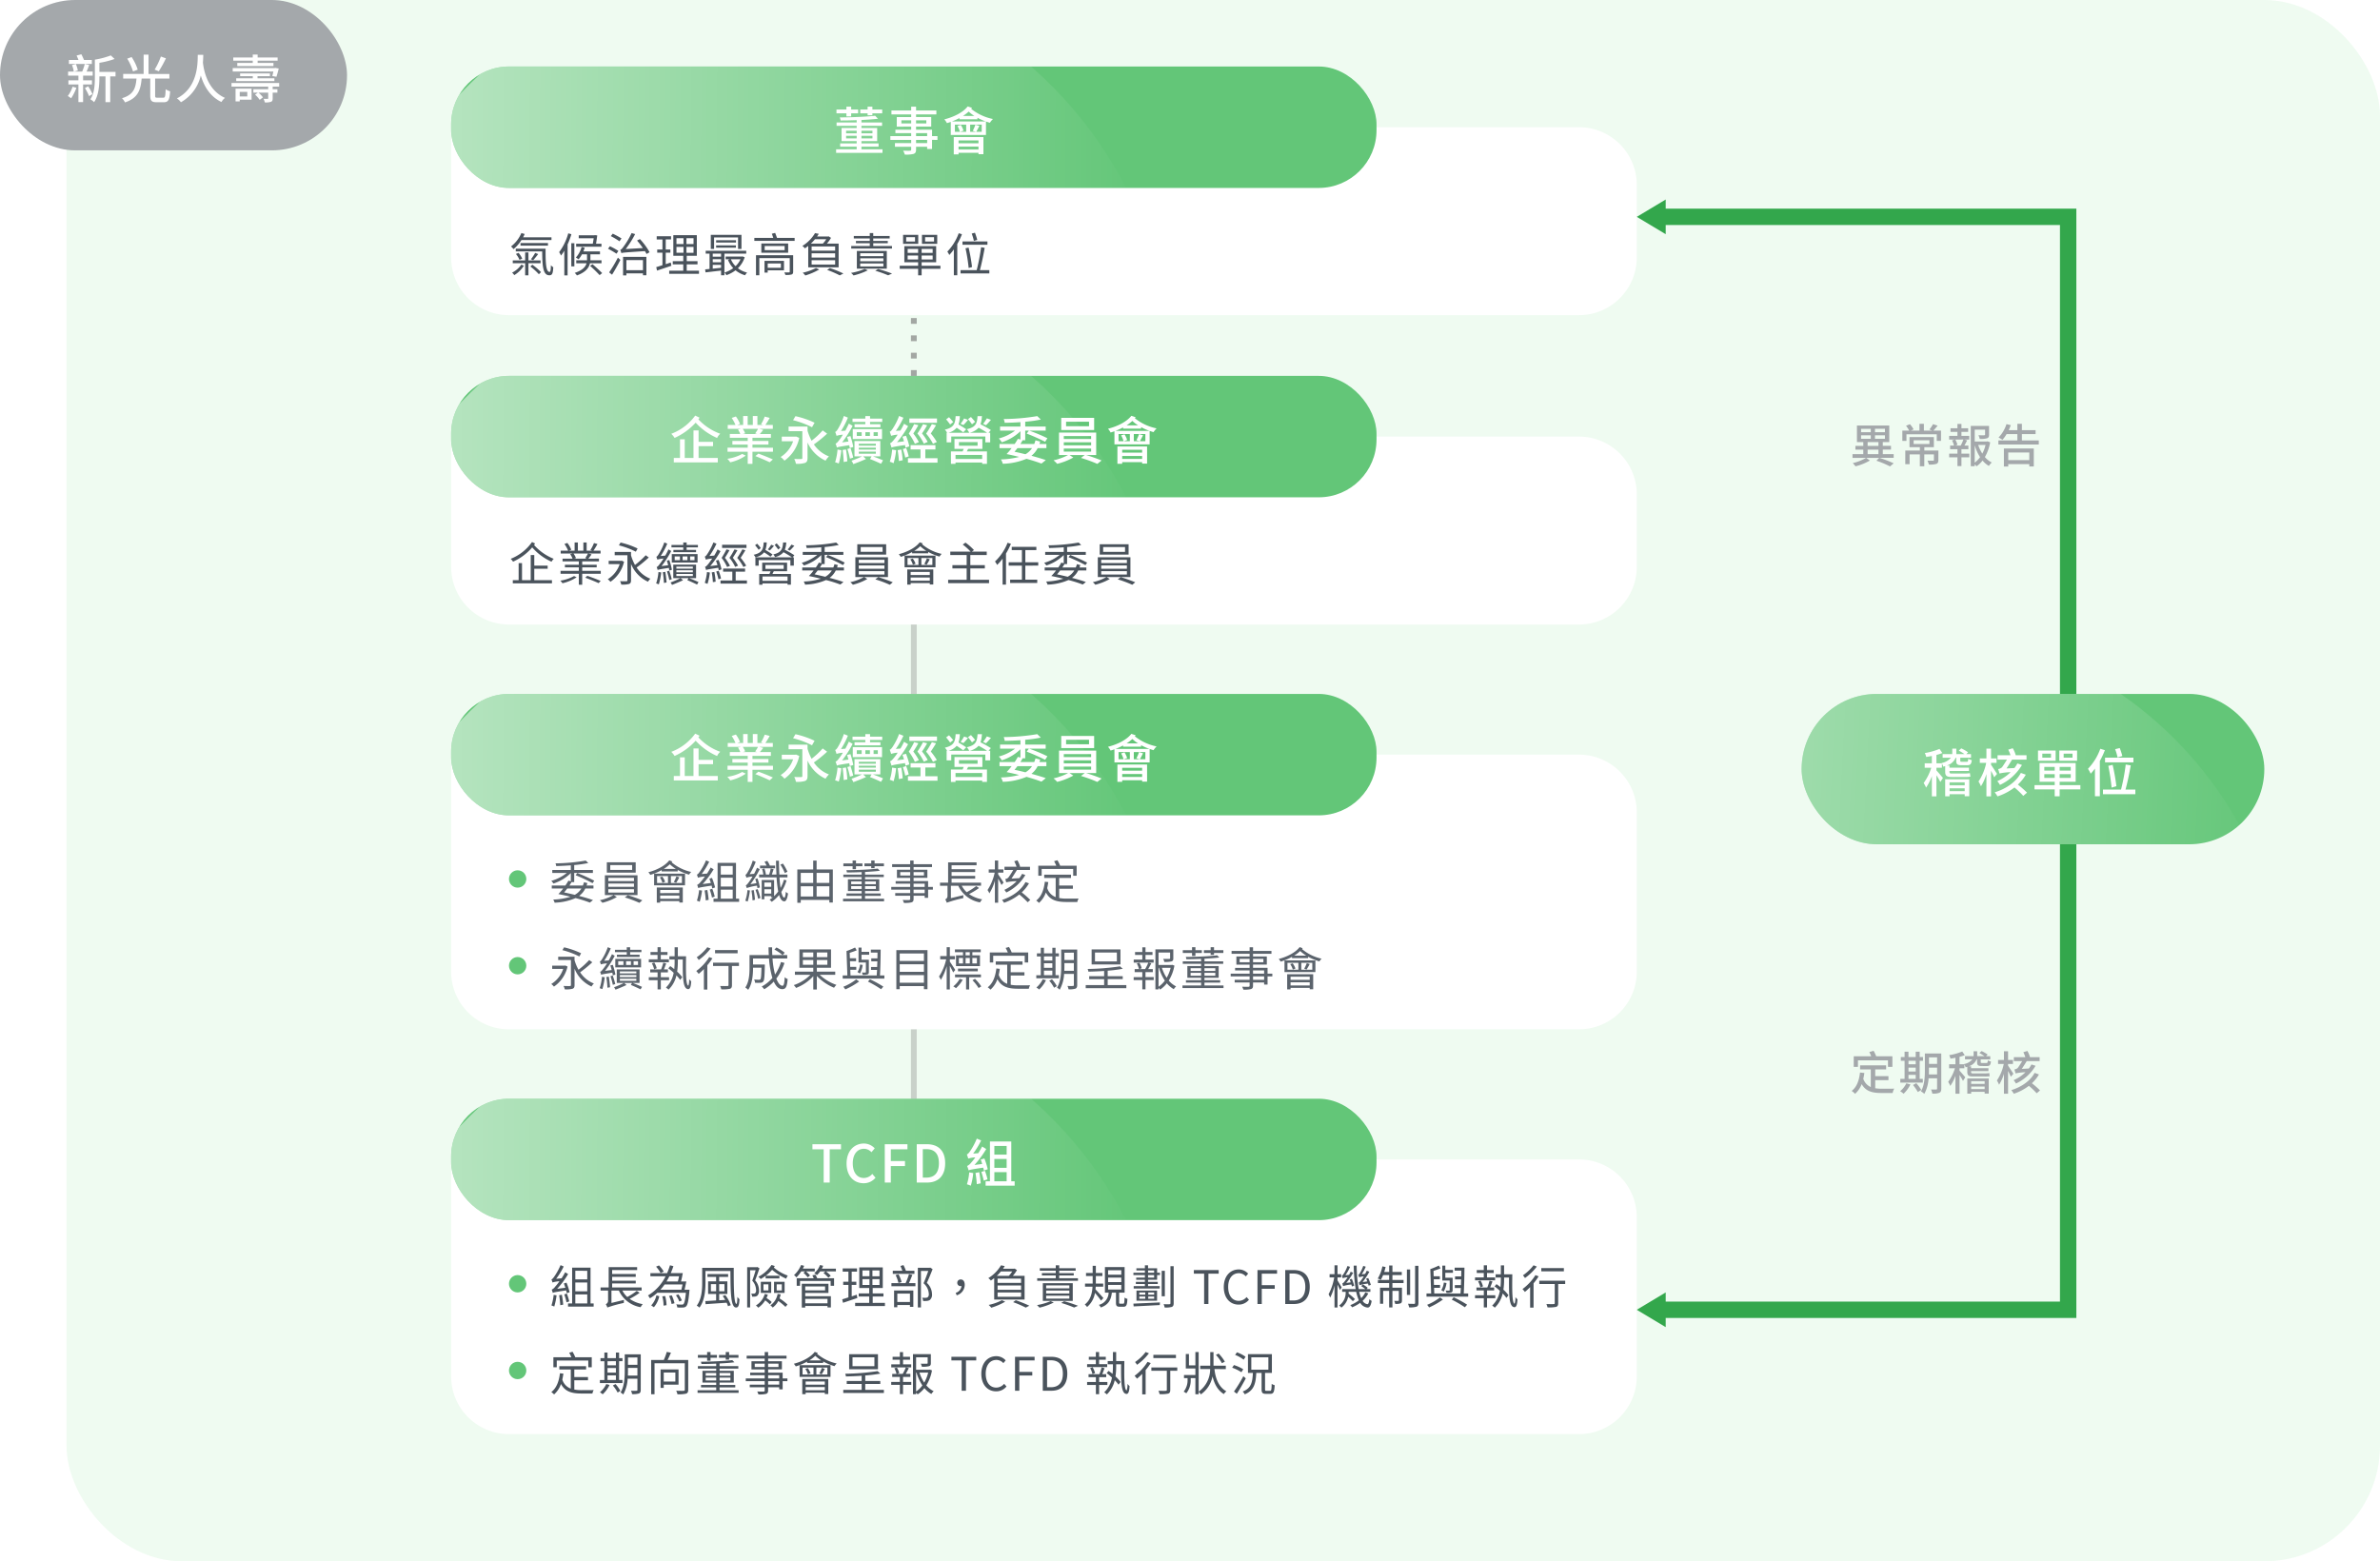 <svg xmlns="http://www.w3.org/2000/svg" xmlns:xlink="http://www.w3.org/1999/xlink" width="823" height="540" viewBox="0 0 823 540">
  <defs>
    <filter id="Rectangle_9490" x="147" y="252" width="428" height="113" filterUnits="userSpaceOnUse">
      <feOffset input="SourceAlpha"/>
      <feGaussianBlur stdDeviation="3" result="blur"/>
      <feFlood flood-opacity="0.102"/>
      <feComposite operator="in" in2="blur"/>
      <feComposite in="SourceGraphic"/>
    </filter>
    <filter id="Rectangle_9493" x="147" y="392" width="428" height="113" filterUnits="userSpaceOnUse">
      <feOffset input="SourceAlpha"/>
      <feGaussianBlur stdDeviation="3" result="blur-2"/>
      <feFlood flood-opacity="0.102"/>
      <feComposite operator="in" in2="blur-2"/>
      <feComposite in="SourceGraphic"/>
    </filter>
    <filter id="Rectangle_9491" x="147" y="142" width="428" height="83" filterUnits="userSpaceOnUse">
      <feOffset input="SourceAlpha"/>
      <feGaussianBlur stdDeviation="3" result="blur-3"/>
      <feFlood flood-opacity="0.102"/>
      <feComposite operator="in" in2="blur-3"/>
      <feComposite in="SourceGraphic"/>
    </filter>
    <filter id="Rectangle_9492" x="147" y="35" width="428" height="83" filterUnits="userSpaceOnUse">
      <feOffset input="SourceAlpha"/>
      <feGaussianBlur stdDeviation="3" result="blur-4"/>
      <feFlood flood-opacity="0.102"/>
      <feComposite operator="in" in2="blur-4"/>
      <feComposite in="SourceGraphic"/>
    </filter>
    <clipPath id="clip-path">
      <rect id="Rectangle_8885" data-name="Rectangle 8885" width="160" height="52" rx="26" transform="translate(819 1157)" fill="#e02625" opacity="0.1"/>
    </clipPath>
    <linearGradient id="linear-gradient" x1="0.205" y1="0.092" x2="0.798" y2="0.863" gradientUnits="objectBoundingBox">
      <stop offset="0" stop-color="#fff" stop-opacity="0.6"/>
      <stop offset="1" stop-color="#fff" stop-opacity="0"/>
    </linearGradient>
    <clipPath id="clip-path-2">
      <rect id="Rectangle_8885-2" data-name="Rectangle 8885" width="320" height="42" rx="20" transform="translate(739 1157)" fill="#e02625" opacity="0.1"/>
    </clipPath>
  </defs>
  <g id="Group_98699" data-name="Group 98699" transform="translate(1162 5510)">
    <rect id="Rectangle_9483" data-name="Rectangle 9483" width="800" height="540" rx="40" transform="translate(-1139 -5510)" fill="#afedbd" opacity="0.2"/>
    <g transform="matrix(1, 0, 0, 1, -1162, -5510)" filter="url(#Rectangle_9490)">
      <path id="Rectangle_9490-2" data-name="Rectangle 9490" d="M0,0H390a20,20,0,0,1,20,20V75a20,20,0,0,1-20,20H20A20,20,0,0,1,0,75V0A0,0,0,0,1,0,0Z" transform="translate(156 261)" fill="#fff"/>
    </g>
    <g transform="matrix(1, 0, 0, 1, -1162, -5510)" filter="url(#Rectangle_9493)">
      <path id="Rectangle_9493-2" data-name="Rectangle 9493" d="M0,0H390a20,20,0,0,1,20,20V75a20,20,0,0,1-20,20H20A20,20,0,0,1,0,75V0A0,0,0,0,1,0,0Z" transform="translate(156 401)" fill="#fff"/>
    </g>
    <g transform="matrix(1, 0, 0, 1, -1162, -5510)" filter="url(#Rectangle_9491)">
      <path id="Rectangle_9491-2" data-name="Rectangle 9491" d="M0,0H390a20,20,0,0,1,20,20V45a20,20,0,0,1-20,20H20A20,20,0,0,1,0,45V0A0,0,0,0,1,0,0Z" transform="translate(156 151)" fill="#fff"/>
    </g>
    <g transform="matrix(1, 0, 0, 1, -1162, -5510)" filter="url(#Rectangle_9492)">
      <path id="Rectangle_9492-2" data-name="Rectangle 9492" d="M0,0H390a20,20,0,0,1,20,20V45a20,20,0,0,1-20,20H20A20,20,0,0,1,0,45V0A0,0,0,0,1,0,0Z" transform="translate(156 44)" fill="#fff"/>
    </g>
    <rect id="Rectangle_9484" data-name="Rectangle 9484" width="120" height="52" rx="26" transform="translate(-1162 -5510)" fill="#a4a8ab"/>
    <g id="Group_97970" data-name="Group 97970" transform="translate(-1359 -6427)">
      <rect id="Rectangle_8884" data-name="Rectangle 8884" width="160" height="52" rx="26" transform="translate(820 1157)" fill="#63c678"/>
      <g id="Mask_Group_47754" data-name="Mask Group 47754" transform="translate(1)" clip-path="url(#clip-path)">
        <ellipse id="Ellipse_3753" data-name="Ellipse 3753" cx="134.5" cy="134.5" rx="134.5" ry="134.5" transform="matrix(0.643, -0.766, 0.766, 0.643, 663.247, 1284.127)" fill="url(#linear-gradient)"/>
      </g>
    </g>
    <path id="Path_127921" data-name="Path 127921" d="M-22.608-3.42v1.026h-5.238V-3.42ZM-27.846-.378V-1.35h5.238v.972ZM-29.358,1.4h1.512V.684h5.238v.7h1.584V-4.482h-8.334Zm7.614-10.746c1.062,0,1.44-.36,1.584-1.764a3.689,3.689,0,0,1-1.224-.468c-.054.918-.126,1.044-.522,1.044h-1.656c-.486,0-.576-.054-.576-.4v-1.008h3.708v-1.242h-1.62l.612-.63A16.365,16.365,0,0,0-23.8-15.174l-.846.792a17.09,17.09,0,0,1,1.98,1.206h-2.844v-1.908h-1.4v1.566a2.178,2.178,0,0,1-.018.342H-30.24v1.242h2.88A5.587,5.587,0,0,1-30.6-10.1l.054.09h-1.836v-2.9a14.219,14.219,0,0,0,2.034-.648l-.972-1.422A23.1,23.1,0,0,1-36.4-13.554a6.118,6.118,0,0,1,.486,1.35c.612-.09,1.3-.2,1.944-.342v2.538h-2.466V-8.46h2.268a18.282,18.282,0,0,1-2.628,5.274A10.183,10.183,0,0,1-35.964-1.6a17.6,17.6,0,0,0,2-3.96v7h1.584V-5.868a26.826,26.826,0,0,1,1.35,2.322l.9-1.4c-.324-.414-1.728-2.034-2.25-2.592V-8.46h1.89V-9.936a6.414,6.414,0,0,1,.486,1.1c.234-.072.432-.126.648-.2V-7.11c0,1.332.432,1.836,2.142,1.836h4.536a10.343,10.343,0,0,0,2.034-.108c-.054-.342-.108-.792-.144-1.206a13.675,13.675,0,0,1-2.034.126h-4.284c-.666,0-.774-.162-.774-.63v-.252h6.75V-8.5h-6.75v-.738h-.954a4.7,4.7,0,0,0,3.1-2.7h.2v1.026c0,1.224.342,1.566,1.818,1.566Zm17.352-.612A11.837,11.837,0,0,1-5.418-8.37l-2.736.144c.612-.918,1.35-2.106,1.926-3.042h5V-12.8H-4.968A9.311,9.311,0,0,0-5.994-15.21l-1.566.486A10.77,10.77,0,0,1-6.786-12.8H-11.25v1.53h3.258c-.612.972-1.476,2.376-1.782,2.7a2.543,2.543,0,0,1-1.278.558,11.447,11.447,0,0,1,.45,1.53,19.565,19.565,0,0,1,3.87-.45,15.472,15.472,0,0,1-4.608,3.1,7.067,7.067,0,0,1,.918,1.3A17.251,17.251,0,0,0-2.808-9.432ZM-11.43-6.336c-.306-.486-1.6-2.484-2.07-3.15v-.666h1.908V-11.7H-13.5v-3.384h-1.6V-11.7h-2.286v1.548h2.214a17.92,17.92,0,0,1-2.664,6.444,9.594,9.594,0,0,1,.846,1.656A17.156,17.156,0,0,0-15.1-6.3V1.422h1.6V-7.416c.432.828.864,1.728,1.08,2.25Zm8.244-.342C-4.7-3.762-8.082-1.224-12.24.036a8.913,8.913,0,0,1,.972,1.4A19.774,19.774,0,0,0-5.4-1.638a28.612,28.612,0,0,1,3.042,2.9l1.3-1.116A33.6,33.6,0,0,0-4.23-2.646a14.649,14.649,0,0,0,2.754-3.42ZM14.67-11.952H11.61v-1.386h3.06Zm1.584-2.466H10.1v3.528h6.156ZM7.236-11.952H4.23v-1.386H7.236Zm1.6-2.466h-6.1v3.528h6.1ZM4.914-4.95v-1.3h3.6v1.3Zm0-3.8h3.6v1.26h-3.6Zm9.144,1.26H10.224v-1.26h3.834Zm0,2.538H10.224v-1.3h3.834Zm3.33,2.5H10.224v-1.17h5.544V-10.08H3.276v6.462H8.514v1.17H1.53V-.99H8.514V1.4h1.71V-.99h7.164ZM31.9-12.51a23.438,23.438,0,0,0-.9-2.772l-1.584.4a17.486,17.486,0,0,1,.828,2.844Zm3.834.558H25.92v1.62h9.81ZM29.844-2.088a69.973,69.973,0,0,0-1.3-7.38l-1.494.342A71.222,71.222,0,0,1,28.188-1.6ZM24.282-15.03A19.484,19.484,0,0,1,20.016-8.1a11.318,11.318,0,0,1,.936,1.692A14.935,14.935,0,0,0,22.428-8.19V1.386H24.12v-12.2a27.949,27.949,0,0,0,1.746-3.726ZM32.994-.918c.648-2.3,1.332-5.652,1.818-8.37l-1.746-.288a67.083,67.083,0,0,1-1.62,8.658H25.2v1.6H36.4v-1.6Z" transform="translate(-460 -5236)" fill="#fff"/>
    <g id="Group_97970-2" data-name="Group 97970" transform="translate(-1746 -6427)">
      <rect id="Rectangle_8884-2" data-name="Rectangle 8884" width="320" height="42" rx="20" transform="translate(740 1157)" fill="#63c678"/>
      <g id="Mask_Group_47754-2" data-name="Mask Group 47754" transform="translate(1)" clip-path="url(#clip-path-2)">
        <ellipse id="Ellipse_3753-2" data-name="Ellipse 3753" cx="142.5" cy="142.5" rx="142.5" ry="142.5" transform="translate(645.725 1288.838) rotate(-52)" fill="url(#linear-gradient)"/>
      </g>
    </g>
    <path id="Path_127910" data-name="Path 127910" d="M-74.43-4.7h5V-6.192h-5v-3.942h-1.764V-.612h-3.024V-7.056h-1.638V-.612H-83V.918h15.21V-.612H-74.43ZM-75.6-15.264a18.186,18.186,0,0,1-8.28,6.3,6.891,6.891,0,0,1,1.152,1.422,22.088,22.088,0,0,0,7.29-5.274,21.82,21.82,0,0,0,7.416,5.292,4.115,4.115,0,0,1,1.08-1.458,19.163,19.163,0,0,1-7.56-4.986c.144-.2.288-.378.414-.576ZM-59.346-2A15.059,15.059,0,0,1-64.494-.324,7.141,7.141,0,0,1-63.486.9a15.338,15.338,0,0,0,5.364-2.322Zm4.536.738c1.638.63,3.834,1.584,4.95,2.142l1.116-.972c-1.206-.576-3.4-1.44-4.986-2.016Zm.954-9.432a13.938,13.938,0,0,1-1.008,1.6l.648.2H-59.13l.81-.216a7.243,7.243,0,0,0-.846-1.584ZM-55.8-4.158v-1.08h5.526V-6.5H-55.8v-1.08h6.372V-8.892h-3.816c.36-.414.774-.9,1.17-1.44l-1.4-.36h4.716v-1.332h-2.574a28.164,28.164,0,0,0,1.494-2.448l-1.728-.45a15.689,15.689,0,0,1-1.26,2.664l.7.234H-54.09v-3.1h-1.584v3.1h-1.782v-3.1h-1.566v3.1h-2.016l.954-.36a12.511,12.511,0,0,0-1.44-2.574l-1.458.5a13.5,13.5,0,0,1,1.314,2.43H-64.35v1.332h4.59l-1.044.252a9.7,9.7,0,0,1,.792,1.548H-63.63v1.314h6.192V-6.5h-5.31v1.26h5.31v1.08h-6.984v1.4h6.984V1.422H-55.8V-2.754h7.092v-1.4Zm21.474-8.64a30.811,30.811,0,0,0-6.606-2.268l-.828,1.386a31.472,31.472,0,0,1,6.552,2.448Zm-6.408,4.77-.288.054h-4.644V-6.39h3.924a10.431,10.431,0,0,1-4.32,5.454A7.368,7.368,0,0,1-44.73.324,12.906,12.906,0,0,0-39.618-7.56Zm9.216-2.106A27.187,27.187,0,0,1-35.352-6.57a18.02,18.02,0,0,1-1.4-3.456v-1.44h-6.552v1.6h4.752V-.648c0,.306-.09.4-.414.414-.306,0-1.4,0-2.394-.036A6.018,6.018,0,0,1-40.77,1.4,8.91,8.91,0,0,0-37.62,1.1c.648-.27.864-.756.864-1.71V-5.958A12.531,12.531,0,0,0-30.528.324a7.822,7.822,0,0,1,1.17-1.476,11.063,11.063,0,0,1-5.2-4.14,42.772,42.772,0,0,0,4.572-3.726Zm14.742-2.16H-20.5v1.08h8.946v-1.08h-3.582v-.792h4.212V-14.22h-4.212V-15.1h-1.638v.882H-21.2v1.134h4.428Zm-2.952,2.772h1.692v1.3h-1.692Zm7.272,1.3h-1.458v-1.3h1.458Zm-4.3,0v-1.3h1.566v1.3Zm-4.356,1.08H-11V-10.6H-21.114Zm.18,2.718a27.428,27.428,0,0,0-.99-3.762l-1.152.306c.162.486.324,1.044.468,1.584l-2.2.288a33.631,33.631,0,0,0,3.636-5.724l-1.3-.756c-.36.81-.792,1.638-1.206,2.43l-1.512.126a27.3,27.3,0,0,0,2.394-4.626l-1.4-.576a21.732,21.732,0,0,1-2.07,4.518c-.342.558-.612.918-.936.99a11.25,11.25,0,0,1,.468,1.368,8.518,8.518,0,0,1,2.2-.4A19.726,19.726,0,0,1-25.794-6.8c-.522.684-.9,1.116-1.278,1.224A8.987,8.987,0,0,1-26.6-4.194c.36-.2.9-.324,4.266-.828.072.378.144.7.18.99Zm-5.454.9a20.7,20.7,0,0,1-.828,4.41,6.922,6.922,0,0,1,1.26.432,24.986,24.986,0,0,0,.882-4.608Zm1.764.162A35.642,35.642,0,0,1-24.246.792L-23,.558a36.166,36.166,0,0,0-.468-4.122Zm1.638-.342A27.184,27.184,0,0,1-22.1-.378l1.134-.36a28.957,28.957,0,0,0-.936-3.276Zm3.96.9h5.886v.72h-5.886Zm0-1.368h5.886v.666h-5.886Zm0-1.35h5.886v.648h-5.886Zm7.434,4.356V-6.462H-20.52V-1.17h2.628A32.49,32.49,0,0,1-21.546.342a6.807,6.807,0,0,1,.63,1.17c1.26-.468,3.006-1.134,4.374-1.764l-.99-.918h2.916l-.54.936c1.35.5,2.862,1.188,3.816,1.638l.684-1.188c-.882-.4-2.232-.936-3.51-1.386ZM8.01-14.256H-1.548v1.494H8.01ZM7.956-6.138A21.78,21.78,0,0,0,5.868-9.072c.594-.864,1.278-1.944,1.818-2.862l-1.458-.378a29.392,29.392,0,0,1-1.98,3.276A17.537,17.537,0,0,1,6.624-5.508ZM3.168-12.294a28.06,28.06,0,0,1-1.926,3.24A16.576,16.576,0,0,1,3.456-5.562l1.35-.594A18.683,18.683,0,0,0,2.826-9.09a28.962,28.962,0,0,0,1.782-2.844ZM1.746-6.084A20.328,20.328,0,0,0-.18-9.072c.594-.864,1.242-1.962,1.746-2.88l-1.458-.36A29.43,29.43,0,0,1-1.746-9.036,16.877,16.877,0,0,1,.36-5.508ZM-1.548-4.626A26.263,26.263,0,0,0-2.7-8.3l-1.242.342c.2.5.378,1.062.54,1.6l-2.412.306A33.42,33.42,0,0,0-1.98-11.61l-1.4-.828a22.476,22.476,0,0,1-1.26,2.34l-1.584.126A28.1,28.1,0,0,0-3.6-14.526l-1.494-.612a21.347,21.347,0,0,1-2.25,4.464c-.378.54-.666.9-.99.972a15.121,15.121,0,0,1,.486,1.44A9.354,9.354,0,0,1-5.58-8.676a17.078,17.078,0,0,1-1.314,1.8c-.54.648-.936,1.08-1.332,1.17.18.414.414,1.206.5,1.512.36-.18.954-.324,4.662-.882.072.342.144.648.18.9ZM-7.506-3.51A17.857,17.857,0,0,1-8.316.7,7.112,7.112,0,0,1-7,1.206a22.889,22.889,0,0,0,.882-4.5Zm1.908.2A33.536,33.536,0,0,1-5.166.45L-3.852.18a33.383,33.383,0,0,0-.486-3.708Zm1.8-.36A23.074,23.074,0,0,1-2.97-.738l1.206-.414a23.452,23.452,0,0,0-.882-2.9ZM3.978-.522V-3.546H7.47V-5.04H-1.116v1.494H2.3V-.522H-2.034v1.53H8.19V-.522ZM25.254-14.31A14.426,14.426,0,0,1,23.94-12.4l1.008.468c.5-.468,1.134-1.188,1.728-1.872ZM21.186-13.1c-.324-.432-.936-1.134-1.44-1.674l-1.008.738a22.338,22.338,0,0,1,1.386,1.782Zm-3.8-1.17a12.665,12.665,0,0,1-1.224,1.854l.99.414a21.385,21.385,0,0,0,1.584-1.782Zm-3.78,1.242c-.324-.432-.936-1.134-1.422-1.674l-1.008.738c.468.576,1.08,1.332,1.368,1.782ZM23.634-.27H14.418V-1.656h9.216ZM15.606-6.1H22.05v1.26H15.606Zm3.168,2.358h4.932V-7.182H14.058v3.438h3.186c-.126.288-.252.612-.378.882H12.834v4.3h1.584V.972h9.216v.45H25.29V-2.862H18.324Zm.468-5.58A5.938,5.938,0,0,0,22.41-11.07c1.026.558,2.2,1.242,2.934,1.746Zm2.79-5.76c-.162,2.592-.63,3.834-3.708,4.518a4.679,4.679,0,0,1,.828,1.242H11.916a5.492,5.492,0,0,0,2.9-1.728c.828.54,1.746,1.17,2.268,1.566l1.026-1.044c-.63-.45-1.764-1.152-2.664-1.674a9.924,9.924,0,0,0,.468-2.88H14.454c-.144,2.682-.648,3.96-3.726,4.68a4.349,4.349,0,0,1,.774,1.08H11.34v3.312h1.6V-8.028h11.79v2.016h1.674V-9.324H25.83l.81-.936a38.845,38.845,0,0,0-3.582-2,10.353,10.353,0,0,0,.486-2.826ZM40.878-4.014A6.818,6.818,0,0,1,38.592-1.89c-1.224-.306-2.484-.612-3.78-.864.342-.4.684-.81,1.026-1.26Zm1.188-2.7a10.612,10.612,0,0,1-.432,1.278H36.846c.288-.45.54-.864.774-1.3h.9V-10.08H39.8l-.774,1.044A66,66,0,0,1,45.4-6.21l.792-1.224a59.212,59.212,0,0,0-6.336-2.646h5.742v-1.4H38.52V-13.14a43.372,43.372,0,0,0,5.4-.756l-1.242-1.188a73.838,73.838,0,0,1-11.592,1.008,6.554,6.554,0,0,1,.342,1.3c1.728-.018,3.6-.09,5.436-.216v1.512H29.826v1.4h5.2a16.2,16.2,0,0,1-5.652,2.736A5.271,5.271,0,0,1,30.4-6.03a16.4,16.4,0,0,0,6.462-3.834V-7l-.9-.216a16.519,16.519,0,0,1-1.1,1.782H29.628v1.422h4.194a23.487,23.487,0,0,1-1.746,2.052c1.512.306,2.952.63,4.338.99a28.11,28.11,0,0,1-6.3.864A5.478,5.478,0,0,1,30.762,1.4,22.657,22.657,0,0,0,38.97-.324C41.022.252,42.8.828,44.136,1.332L45.63.126c-1.35-.468-3.06-.972-4.968-1.494a7.809,7.809,0,0,0,2.16-2.646h3.024V-5.436H43.434c.09-.27.18-.558.27-.846Zm18.522-4.878H52.65V-13.14h7.938Zm1.764-2.88H50.976v4.212H62.352ZM51.858-3.87h9.45v1.062h-9.45Zm0-2.16h9.45v1.044h-9.45Zm0-2.16h9.45v1.026h-9.45Zm11.2,6.57V-9.4H50.2V-1.62h3.15A21.076,21.076,0,0,1,48.312.216a10.085,10.085,0,0,1,1.26,1.206,22.664,22.664,0,0,0,5.58-2.178l-1.3-.864h5.256L57.78-.63a47.912,47.912,0,0,1,5.67,2.07L64.926.27a53.663,53.663,0,0,0-5.364-1.89ZM78.948-3.438v.99H72.054v-.99ZM72.054-.288V-1.3h6.894V-.288ZM70.4,1.4h1.656V.846h6.894v.486h1.71V-4.59H70.4ZM69.75-9.99a19,19,0,0,0,2.61-1.188v.432h6.228v-.522a19.5,19.5,0,0,0,2.88,1.278ZM80.064-6.408H78.156c.324-.522.72-1.278,1.116-2.052l-1.4-.4a13.473,13.473,0,0,1-.9,2.106l1.116.342H76.068V-8.892h4ZM71.676-8.424a7.8,7.8,0,0,1,.846,2.016H70.794V-8.892H74.7v2.484H72.576l1.188-.4a7.409,7.409,0,0,0-.918-1.98ZM73.584-11.9a14,14,0,0,0,1.98-1.512,11.682,11.682,0,0,0,1.98,1.512Zm1.638-3.294c-1.638,2.106-4.824,3.654-8.082,4.482a6,6,0,0,1,.9,1.3c.45-.126.882-.27,1.332-.432V-5.31H81.54V-9.972c.45.162.918.306,1.35.432a7.412,7.412,0,0,1,1.062-1.3,17.5,17.5,0,0,1-7.524-3.51c.108-.108.2-.234.288-.342Z" transform="translate(-846 -5241)" fill="#fff"/>
    <g id="Group_97970-3" data-name="Group 97970" transform="translate(-1746 -6287)">
      <rect id="Rectangle_8884-3" data-name="Rectangle 8884" width="320" height="42" rx="20" transform="translate(740 1157)" fill="#63c678"/>
      <g id="Mask_Group_47754-3" data-name="Mask Group 47754" transform="translate(1)" clip-path="url(#clip-path-2)">
        <ellipse id="Ellipse_3753-3" data-name="Ellipse 3753" cx="142.5" cy="142.5" rx="142.5" ry="142.5" transform="translate(645.725 1288.838) rotate(-52)" fill="url(#linear-gradient)"/>
      </g>
    </g>
    <path id="Path_127909" data-name="Path 127909" d="M-31.176,0h2.088V-11.5h3.906v-1.764h-9.882V-11.5h3.888ZM-17.37.234a5.231,5.231,0,0,0,4.122-1.908l-1.116-1.314a3.832,3.832,0,0,1-2.934,1.4c-2.34,0-3.816-1.926-3.816-5.076,0-3.114,1.584-5.022,3.87-5.022a3.524,3.524,0,0,1,2.592,1.188l1.134-1.332A5.105,5.105,0,0,0-17.28-13.5c-3.348,0-5.976,2.592-5.976,6.912C-23.256-2.25-20.7.234-17.37.234ZM-10.044,0h2.088V-5.706h4.9V-7.452h-4.9V-11.5H-2.2v-1.764h-7.848ZM1.008,0H4.554c3.96,0,6.282-2.376,6.282-6.678,0-4.32-2.322-6.588-6.39-6.588H1.008ZM3.1-1.71v-9.846H4.3c2.844,0,4.374,1.566,4.374,4.878,0,3.294-1.53,4.968-4.374,4.968Zm22.464-2.9a25.45,25.45,0,0,0-1.17-3.726l-1.26.378c.18.468.36,1.008.5,1.53l-2.664.342a34.335,34.335,0,0,0,4.068-5.508l-1.422-.864a20.862,20.862,0,0,1-1.35,2.3l-1.746.144a27.563,27.563,0,0,0,2.754-4.554l-1.494-.63a23.653,23.653,0,0,1-2.412,4.482c-.4.54-.7.9-1.044.972.18.414.414,1.152.5,1.458a9.01,9.01,0,0,1,2.43-.414,18.319,18.319,0,0,1-1.422,1.8,3.807,3.807,0,0,1-1.4,1.17,15.49,15.49,0,0,1,.522,1.53c.378-.216,1.008-.36,5.04-.954.108.378.18.72.234,1.008Zm-6.408,1.08A18.42,18.42,0,0,1,18.36.594a10.637,10.637,0,0,1,1.332.486,19.887,19.887,0,0,0,.846-4.356Zm2.16.2a32.278,32.278,0,0,1,.45,3.888L23.13.27c-.072-1.062-.288-2.628-.5-3.852Zm2.034-.36a27.687,27.687,0,0,1,.828,3.024l1.3-.45a20.788,20.788,0,0,0-.9-2.952Zm4.5.09h4.248V-.432H27.846Zm4.248-9.072v3.006H27.846v-3.006Zm0,7.578H27.846V-8.172h4.248ZM33.7-.432V-14.2h-7.38V-.432H24.822V1.08H34.866V-.432Z" transform="translate(-846 -5101)" fill="#fff"/>
    <g id="Group_97970-4" data-name="Group 97970" transform="translate(-1746 -6537)">
      <rect id="Rectangle_8884-4" data-name="Rectangle 8884" width="320" height="42" rx="20" transform="translate(740 1157)" fill="#63c678"/>
      <g id="Mask_Group_47754-4" data-name="Mask Group 47754" transform="translate(1)" clip-path="url(#clip-path-2)">
        <ellipse id="Ellipse_3753-4" data-name="Ellipse 3753" cx="142.5" cy="142.5" rx="142.5" ry="142.5" transform="translate(645.725 1288.838) rotate(-52)" fill="url(#linear-gradient)"/>
      </g>
    </g>
    <path id="Path_127911" data-name="Path 127911" d="M-74.43-4.7h5V-6.192h-5v-3.942h-1.764V-.612h-3.024V-7.056h-1.638V-.612H-83V.918h15.21V-.612H-74.43ZM-75.6-15.264a18.186,18.186,0,0,1-8.28,6.3,6.891,6.891,0,0,1,1.152,1.422,22.088,22.088,0,0,0,7.29-5.274,21.82,21.82,0,0,0,7.416,5.292,4.115,4.115,0,0,1,1.08-1.458,19.163,19.163,0,0,1-7.56-4.986c.144-.2.288-.378.414-.576ZM-59.346-2A15.059,15.059,0,0,1-64.494-.324,7.141,7.141,0,0,1-63.486.9a15.338,15.338,0,0,0,5.364-2.322Zm4.536.738c1.638.63,3.834,1.584,4.95,2.142l1.116-.972c-1.206-.576-3.4-1.44-4.986-2.016Zm.954-9.432a13.938,13.938,0,0,1-1.008,1.6l.648.2H-59.13l.81-.216a7.243,7.243,0,0,0-.846-1.584ZM-55.8-4.158v-1.08h5.526V-6.5H-55.8v-1.08h6.372V-8.892h-3.816c.36-.414.774-.9,1.17-1.44l-1.4-.36h4.716v-1.332h-2.574a28.164,28.164,0,0,0,1.494-2.448l-1.728-.45a15.689,15.689,0,0,1-1.26,2.664l.7.234H-54.09v-3.1h-1.584v3.1h-1.782v-3.1h-1.566v3.1h-2.016l.954-.36a12.511,12.511,0,0,0-1.44-2.574l-1.458.5a13.5,13.5,0,0,1,1.314,2.43H-64.35v1.332h4.59l-1.044.252a9.7,9.7,0,0,1,.792,1.548H-63.63v1.314h6.192V-6.5h-5.31v1.26h5.31v1.08h-6.984v1.4h6.984V1.422H-55.8V-2.754h7.092v-1.4Zm21.474-8.64a30.811,30.811,0,0,0-6.606-2.268l-.828,1.386a31.472,31.472,0,0,1,6.552,2.448Zm-6.408,4.77-.288.054h-4.644V-6.39h3.924a10.431,10.431,0,0,1-4.32,5.454A7.368,7.368,0,0,1-44.73.324,12.906,12.906,0,0,0-39.618-7.56Zm9.216-2.106A27.187,27.187,0,0,1-35.352-6.57a18.02,18.02,0,0,1-1.4-3.456v-1.44h-6.552v1.6h4.752V-.648c0,.306-.09.4-.414.414-.306,0-1.4,0-2.394-.036A6.018,6.018,0,0,1-40.77,1.4,8.91,8.91,0,0,0-37.62,1.1c.648-.27.864-.756.864-1.71V-5.958A12.531,12.531,0,0,0-30.528.324a7.822,7.822,0,0,1,1.17-1.476,11.063,11.063,0,0,1-5.2-4.14,42.772,42.772,0,0,0,4.572-3.726Zm14.742-2.16H-20.5v1.08h8.946v-1.08h-3.582v-.792h4.212V-14.22h-4.212V-15.1h-1.638v.882H-21.2v1.134h4.428Zm-2.952,2.772h1.692v1.3h-1.692Zm7.272,1.3h-1.458v-1.3h1.458Zm-4.3,0v-1.3h1.566v1.3Zm-4.356,1.08H-11V-10.6H-21.114Zm.18,2.718a27.428,27.428,0,0,0-.99-3.762l-1.152.306c.162.486.324,1.044.468,1.584l-2.2.288a33.631,33.631,0,0,0,3.636-5.724l-1.3-.756c-.36.81-.792,1.638-1.206,2.43l-1.512.126a27.3,27.3,0,0,0,2.394-4.626l-1.4-.576a21.732,21.732,0,0,1-2.07,4.518c-.342.558-.612.918-.936.99a11.25,11.25,0,0,1,.468,1.368,8.518,8.518,0,0,1,2.2-.4A19.726,19.726,0,0,1-25.794-6.8c-.522.684-.9,1.116-1.278,1.224A8.987,8.987,0,0,1-26.6-4.194c.36-.2.9-.324,4.266-.828.072.378.144.7.18.99Zm-5.454.9a20.7,20.7,0,0,1-.828,4.41,6.922,6.922,0,0,1,1.26.432,24.986,24.986,0,0,0,.882-4.608Zm1.764.162A35.642,35.642,0,0,1-24.246.792L-23,.558a36.166,36.166,0,0,0-.468-4.122Zm1.638-.342A27.184,27.184,0,0,1-22.1-.378l1.134-.36a28.957,28.957,0,0,0-.936-3.276Zm3.96.9h5.886v.72h-5.886Zm0-1.368h5.886v.666h-5.886Zm0-1.35h5.886v.648h-5.886Zm7.434,4.356V-6.462H-20.52V-1.17h2.628A32.49,32.49,0,0,1-21.546.342a6.807,6.807,0,0,1,.63,1.17c1.26-.468,3.006-1.134,4.374-1.764l-.99-.918h2.916l-.54.936c1.35.5,2.862,1.188,3.816,1.638l.684-1.188c-.882-.4-2.232-.936-3.51-1.386ZM8.01-14.256H-1.548v1.494H8.01ZM7.956-6.138A21.78,21.78,0,0,0,5.868-9.072c.594-.864,1.278-1.944,1.818-2.862l-1.458-.378a29.392,29.392,0,0,1-1.98,3.276A17.537,17.537,0,0,1,6.624-5.508ZM3.168-12.294a28.06,28.06,0,0,1-1.926,3.24A16.576,16.576,0,0,1,3.456-5.562l1.35-.594A18.683,18.683,0,0,0,2.826-9.09a28.962,28.962,0,0,0,1.782-2.844ZM1.746-6.084A20.328,20.328,0,0,0-.18-9.072c.594-.864,1.242-1.962,1.746-2.88l-1.458-.36A29.43,29.43,0,0,1-1.746-9.036,16.877,16.877,0,0,1,.36-5.508ZM-1.548-4.626A26.263,26.263,0,0,0-2.7-8.3l-1.242.342c.2.5.378,1.062.54,1.6l-2.412.306A33.42,33.42,0,0,0-1.98-11.61l-1.4-.828a22.476,22.476,0,0,1-1.26,2.34l-1.584.126A28.1,28.1,0,0,0-3.6-14.526l-1.494-.612a21.347,21.347,0,0,1-2.25,4.464c-.378.54-.666.9-.99.972a15.121,15.121,0,0,1,.486,1.44A9.354,9.354,0,0,1-5.58-8.676a17.078,17.078,0,0,1-1.314,1.8c-.54.648-.936,1.08-1.332,1.17.18.414.414,1.206.5,1.512.36-.18.954-.324,4.662-.882.072.342.144.648.18.9ZM-7.506-3.51A17.857,17.857,0,0,1-8.316.7,7.112,7.112,0,0,1-7,1.206a22.889,22.889,0,0,0,.882-4.5Zm1.908.2A33.536,33.536,0,0,1-5.166.45L-3.852.18a33.383,33.383,0,0,0-.486-3.708Zm1.8-.36A23.074,23.074,0,0,1-2.97-.738l1.206-.414a23.452,23.452,0,0,0-.882-2.9ZM3.978-.522V-3.546H7.47V-5.04H-1.116v1.494H2.3V-.522H-2.034v1.53H8.19V-.522ZM25.254-14.31A14.426,14.426,0,0,1,23.94-12.4l1.008.468c.5-.468,1.134-1.188,1.728-1.872ZM21.186-13.1c-.324-.432-.936-1.134-1.44-1.674l-1.008.738a22.338,22.338,0,0,1,1.386,1.782Zm-3.8-1.17a12.665,12.665,0,0,1-1.224,1.854l.99.414a21.385,21.385,0,0,0,1.584-1.782Zm-3.78,1.242c-.324-.432-.936-1.134-1.422-1.674l-1.008.738c.468.576,1.08,1.332,1.368,1.782ZM23.634-.27H14.418V-1.656h9.216ZM15.606-6.1H22.05v1.26H15.606Zm3.168,2.358h4.932V-7.182H14.058v3.438h3.186c-.126.288-.252.612-.378.882H12.834v4.3h1.584V.972h9.216v.45H25.29V-2.862H18.324Zm.468-5.58A5.938,5.938,0,0,0,22.41-11.07c1.026.558,2.2,1.242,2.934,1.746Zm2.79-5.76c-.162,2.592-.63,3.834-3.708,4.518a4.679,4.679,0,0,1,.828,1.242H11.916a5.492,5.492,0,0,0,2.9-1.728c.828.54,1.746,1.17,2.268,1.566l1.026-1.044c-.63-.45-1.764-1.152-2.664-1.674a9.924,9.924,0,0,0,.468-2.88H14.454c-.144,2.682-.648,3.96-3.726,4.68a4.349,4.349,0,0,1,.774,1.08H11.34v3.312h1.6V-8.028h11.79v2.016h1.674V-9.324H25.83l.81-.936a38.845,38.845,0,0,0-3.582-2,10.353,10.353,0,0,0,.486-2.826ZM40.878-4.014A6.818,6.818,0,0,1,38.592-1.89c-1.224-.306-2.484-.612-3.78-.864.342-.4.684-.81,1.026-1.26Zm1.188-2.7a10.612,10.612,0,0,1-.432,1.278H36.846c.288-.45.54-.864.774-1.3h.9V-10.08H39.8l-.774,1.044A66,66,0,0,1,45.4-6.21l.792-1.224a59.212,59.212,0,0,0-6.336-2.646h5.742v-1.4H38.52V-13.14a43.372,43.372,0,0,0,5.4-.756l-1.242-1.188a73.838,73.838,0,0,1-11.592,1.008,6.554,6.554,0,0,1,.342,1.3c1.728-.018,3.6-.09,5.436-.216v1.512H29.826v1.4h5.2a16.2,16.2,0,0,1-5.652,2.736A5.271,5.271,0,0,1,30.4-6.03a16.4,16.4,0,0,0,6.462-3.834V-7l-.9-.216a16.519,16.519,0,0,1-1.1,1.782H29.628v1.422h4.194a23.487,23.487,0,0,1-1.746,2.052c1.512.306,2.952.63,4.338.99a28.11,28.11,0,0,1-6.3.864A5.478,5.478,0,0,1,30.762,1.4,22.657,22.657,0,0,0,38.97-.324C41.022.252,42.8.828,44.136,1.332L45.63.126c-1.35-.468-3.06-.972-4.968-1.494a7.809,7.809,0,0,0,2.16-2.646h3.024V-5.436H43.434c.09-.27.18-.558.27-.846Zm18.522-4.878H52.65V-13.14h7.938Zm1.764-2.88H50.976v4.212H62.352ZM51.858-3.87h9.45v1.062h-9.45Zm0-2.16h9.45v1.044h-9.45Zm0-2.16h9.45v1.026h-9.45Zm11.2,6.57V-9.4H50.2V-1.62h3.15A21.076,21.076,0,0,1,48.312.216a10.085,10.085,0,0,1,1.26,1.206,22.664,22.664,0,0,0,5.58-2.178l-1.3-.864h5.256L57.78-.63a47.912,47.912,0,0,1,5.67,2.07L64.926.27a53.663,53.663,0,0,0-5.364-1.89ZM78.948-3.438v.99H72.054v-.99ZM72.054-.288V-1.3h6.894V-.288ZM70.4,1.4h1.656V.846h6.894v.486h1.71V-4.59H70.4ZM69.75-9.99a19,19,0,0,0,2.61-1.188v.432h6.228v-.522a19.5,19.5,0,0,0,2.88,1.278ZM80.064-6.408H78.156c.324-.522.72-1.278,1.116-2.052l-1.4-.4a13.473,13.473,0,0,1-.9,2.106l1.116.342H76.068V-8.892h4ZM71.676-8.424a7.8,7.8,0,0,1,.846,2.016H70.794V-8.892H74.7v2.484H72.576l1.188-.4a7.409,7.409,0,0,0-.918-1.98ZM73.584-11.9a14,14,0,0,0,1.98-1.512,11.682,11.682,0,0,0,1.98,1.512Zm1.638-3.294c-1.638,2.106-4.824,3.654-8.082,4.482a6,6,0,0,1,.9,1.3c.45-.126.882-.27,1.332-.432V-5.31H81.54V-9.972c.45.162.918.306,1.35.432a7.412,7.412,0,0,1,1.062-1.3,17.5,17.5,0,0,1-7.524-3.51c.108-.108.2-.234.288-.342Z" transform="translate(-846 -5351)" fill="#fff"/>
    <g id="Group_97970-5" data-name="Group 97970" transform="translate(-1746 -6644)">
      <rect id="Rectangle_8884-5" data-name="Rectangle 8884" width="320" height="42" rx="20" transform="translate(740 1157)" fill="#63c678"/>
      <g id="Mask_Group_47754-5" data-name="Mask Group 47754" transform="translate(1)" clip-path="url(#clip-path-2)">
        <ellipse id="Ellipse_3753-5" data-name="Ellipse 3753" cx="142.5" cy="142.5" rx="142.5" ry="142.5" transform="translate(645.725 1288.838) rotate(-52)" fill="url(#linear-gradient)"/>
      </g>
    </g>
    <path id="Path_127912" data-name="Path 127912" d="M-15.984-12.114h1.656V-12.8h3.4v-1.314h-3.4v-.99h-1.656v.99h-2.538V-12.8h2.538Zm-7.326.378h1.638V-12.8h2.412v-1.314h-2.412v-.99H-23.31v.99h-3.438V-12.8h3.438Zm-.108,7.6v-.9h3.654v.9Zm0-2.646h3.654V-5.9h-3.654Zm9.108,0V-5.9h-3.8v-.882Zm0,2.646h-3.8v-.9h3.8Zm-3.8,3.78v-.918h5.922V-2.394h-5.922v-.792h5.436V-7.74h-5.436v-.738h7.128v-1.17h-7.128v-.846c2.106-.108,4.086-.252,5.706-.432l-.972-1.044c-2.88.342-7.938.558-12.222.576a5.1,5.1,0,0,1,.27,1.062c1.782,0,3.69-.036,5.562-.108v.792h-6.948v1.17h6.948v.738h-5.22v4.554h5.22v.792H-25.47v1.116h5.706V-.36h-7.11V.864h16.038V-.36ZM4.608-2.5H.774V-3.618H4.608ZM.774-5.958H4.608v1.026H.774ZM-4.3-9.324V-10.4H-.918v1.08ZM4.32-10.4v1.08H.774V-10.4ZM8.172-4.932H6.3V-7.146H.774V-8.208H6.012V-11.52H.774v-.918h7.02v-1.35H.774V-15.1H-.918v1.314H-7.74v1.35H-.918v.918H-5.9v3.312H-.918v1.062H-6.372v1.188H-.918v1.026h-7.2v1.314h7.2V-2.5H-6.534v1.26H-.918v.954c0,.306-.108.4-.432.414C-1.638.144-2.718.144-3.708.108a5.171,5.171,0,0,1,.576,1.35,10.6,10.6,0,0,0,3.06-.234C.54.99.774.612.774-.306v-.936H4.608v.774H6.3v-3.15H8.172ZM22.356-3.438v.99H15.462v-.99ZM15.462-.288V-1.3h6.894V-.288ZM13.806,1.4h1.656V.846h6.894v.486h1.71V-4.59H13.806ZM13.158-9.99a19,19,0,0,0,2.61-1.188v.432H22v-.522a19.5,19.5,0,0,0,2.88,1.278ZM23.472-6.408H21.564c.324-.522.72-1.278,1.116-2.052l-1.4-.4a13.472,13.472,0,0,1-.9,2.106l1.116.342H19.476V-8.892h4ZM15.084-8.424a7.8,7.8,0,0,1,.846,2.016H14.2V-8.892h3.906v2.484H15.984l1.188-.4a7.409,7.409,0,0,0-.918-1.98ZM16.992-11.9a14,14,0,0,0,1.98-1.512,11.682,11.682,0,0,0,1.98,1.512Zm1.638-3.294c-1.638,2.106-4.824,3.654-8.082,4.482a6,6,0,0,1,.9,1.3c.45-.126.882-.27,1.332-.432V-5.31H24.948V-9.972c.45.162.918.306,1.35.432a7.412,7.412,0,0,1,1.062-1.3,17.5,17.5,0,0,1-7.524-3.51c.108-.108.2-.234.288-.342Z" transform="translate(-846 -5458)" fill="#fff"/>
    <path id="Union_188" data-name="Union 188" d="M3865.332,10252v-162.168H3729V10093l-10-6,10-6v3.167h142V10252Z" transform="translate(-4315 -15522)" fill="#33a74c"/>
    <path id="Union_187" data-name="Union 187" d="M3719,10242l10-6v3.166h136.334V10081H3871v163.833H3729V10248Z" transform="translate(-4315 -15299)" fill="#33a74c"/>
    <path id="Path_127920" data-name="Path 127920" d="M-60.688-1.632A17.638,17.638,0,0,1-65.312.176a9.887,9.887,0,0,1,.944,1.1,19.042,19.042,0,0,0,4.976-2Zm.512-2.864h3.744v1.568h-3.744Zm0-2.608h3.744v1.312h-3.744ZM-62.448-9.44h3.36v1.2h-3.36Zm0-2.256h3.36v1.168h-3.36Zm8.256,1.168h-3.44V-11.7h3.44Zm0,2.288h-3.44v-1.2h3.44Zm3.024,5.312h-3.76V-4.5H-52.1v-1.3h-2.832V-7.1h2.24v-5.728H-63.872V-7.1h2.192v1.312H-64.4v1.3h2.72v1.568h-3.728v1.28h9.232l-.96.976a36.434,36.434,0,0,1,4.7,1.968L-51.168.24a42.153,42.153,0,0,0-4.944-1.888h4.944Zm6.9-4.816H-38.8v1.312h-5.472Zm8.56,3.568h-4.864V-5.344h3.3V-8.832H-45.7v3.488h3.584v1.168h-5.04V.544h1.5V-2.832h3.536v4.1h1.536v-4.1h3.328v1.92c0,.192-.064.24-.32.256-.224,0-1.072,0-1.92-.032a6.33,6.33,0,0,1,.5,1.36A8.263,8.263,0,0,0-36.416.448c.544-.224.7-.624.7-1.344Zm-1.744-6.9a21.639,21.639,0,0,0,1.472-1.712l-1.584-.512a12.162,12.162,0,0,1-1.248,1.856l.96.368H-40.72v-2.352h-1.536v2.352h-2.976l.944-.416a8.589,8.589,0,0,0-1.264-1.792l-1.344.528a11.061,11.061,0,0,1,1.088,1.68h-2.368V-7.52h1.424V-9.792h10.48V-7.52H-34.8v-3.552Zm10.4,3.088A16.838,16.838,0,0,1-28-5.9h-1.888l.768-.256a7.609,7.609,0,0,0-.752-1.824Zm-.688,3.344h2.4V-5.9H-26.7c.3-.544.64-1.216.944-1.808l-1.04-.272h1.76V-9.248h-2.7v-1.376h2.32v-1.248h-2.32v-1.5H-29.12v1.5h-2.4v1.248h2.4v1.376h-2.864v1.264H-30l-.992.3A7.944,7.944,0,0,1-30.3-5.9h-1.344V-4.64h2.528V-3.1h-2.864V-1.84h2.864V1.2h1.376V-1.84h2.72V-3.1h-2.72Zm4.592-1.376A15.673,15.673,0,0,0-21.3-1.888a8.74,8.74,0,0,1-1.856,1.9Zm3.744-.08a11.518,11.518,0,0,1-1.12,2.976A13.057,13.057,0,0,1-21.936-6.1Zm.688-1.264-.256.064h-4.176v-4.1h3.584v1.7c0,.176-.064.224-.32.24-.224.016-1.072.016-1.984-.016a4.69,4.69,0,0,1,.448,1.28,7.483,7.483,0,0,0,2.544-.224c.544-.192.688-.576.688-1.264V-12.7h-6.32V1.232h1.36V.592a3.909,3.909,0,0,1,.608.688,8.879,8.879,0,0,0,2.1-2A8.389,8.389,0,0,0-18.24,1.152a5.07,5.07,0,0,1,.992-1.184A8.127,8.127,0,0,1-19.632-1.92a15.279,15.279,0,0,0,1.824-5.1ZM-4.272-3.5v2.64h-7.28V-3.5ZM-13.056,1.36h1.5V.512h7.28v.816H-2.72V-4.88H-13.056Zm6.224-9.024V-9.872H-2.1v-1.36H-6.832v-2.176H-8.4v2.176h-2.976c.256-.56.5-1.152.7-1.728l-1.488-.352A11.736,11.736,0,0,1-14.9-8.688c.368.192,1.04.592,1.36.8a13.831,13.831,0,0,0,1.424-1.984H-8.4v2.208h-6.56v1.392H-.992V-7.664Z" transform="translate(-456 -5350)" fill="#a4a8ab"/>
    <path id="Path_127919" data-name="Path 127919" d="M-63.52-10.272h10.384v2.256h1.52V-11.68h-5.6a13.3,13.3,0,0,0-.9-1.888l-1.472.432a12.978,12.978,0,0,1,.64,1.456h-6.032v3.664h1.456Zm5.968,6.848h4.576V-4.816h-4.576v-2.32h3.776V-8.544h-9.008v1.408h3.7v6.1A4.753,4.753,0,0,1-61.68-3.888,18.108,18.108,0,0,0-61.312-5.9l-1.5-.16C-63.136-3.248-63.952-1.008-65.7.3a7.4,7.4,0,0,1,1.184,1.008,8.4,8.4,0,0,0,2.272-3.36C-60.784.5-58.5,1.024-55.344,1.024h3.824a4.339,4.339,0,0,1,.544-1.5c-.912.016-3.584.016-4.288.016a12.952,12.952,0,0,1-2.288-.16Zm11.5-1.824h2.5v1.376h-2.5Zm2.5-4.864v1.2h-2.5v-1.2Zm-2.5,2.368h2.5v1.328h-2.5Zm4.96,3.872h-1.088v-6.24h1.152v-1.3h-1.152v-1.84h-1.376v1.84h-2.5v-1.84h-1.344v1.84h-1.3v1.3h1.3v6.24H-48.88v1.3h7.792Zm-5.7,1.552A7.9,7.9,0,0,1-48.928.4a7.586,7.586,0,0,1,1.184.88,11.189,11.189,0,0,0,2.368-3.216Zm2.3.576A16.556,16.556,0,0,1-42.816.688l1.2-.72a15.276,15.276,0,0,0-1.728-2.336Zm5.488-3.664c.032-.512.032-1.024.032-1.488v-.848h2.816v2.336Zm2.848-5.9v2.256H-38.96v-2.256Zm1.44-1.344h-5.664V-6.9c0,2.288-.112,5.28-1.376,7.36a5.229,5.229,0,0,1,1.184.864,12.719,12.719,0,0,0,1.472-5.392h2.944V-.512c0,.256-.1.32-.336.336-.208,0-1.008.016-1.76-.016a5.1,5.1,0,0,1,.432,1.408A5.557,5.557,0,0,0-35.376.944c.5-.224.672-.656.672-1.44ZM-19.712-3.04v.912h-4.656V-3.04Zm-4.656,2.7V-1.2h4.656v.864Zm-1.344,1.584h1.344V.608h4.656v.624H-18.3V-3.984h-7.408ZM-18.944-8.3c.944,0,1.28-.32,1.408-1.568a3.279,3.279,0,0,1-1.088-.416c-.048.816-.112.928-.464.928H-20.56c-.432,0-.512-.048-.512-.352v-.9h3.3v-1.1h-1.44l.544-.56a14.546,14.546,0,0,0-2.1-1.216l-.752.7a15.191,15.191,0,0,1,1.76,1.072h-2.528v-1.7h-1.248v1.392a1.936,1.936,0,0,1-.016.3H-26.5v1.1h2.56a4.966,4.966,0,0,1-2.88,1.632l.048.08H-28.4v-2.576a12.64,12.64,0,0,0,1.808-.576l-.864-1.264a20.533,20.533,0,0,1-4.512,1.264,5.438,5.438,0,0,1,.432,1.2c.544-.08,1.152-.176,1.728-.3V-8.9H-32V-7.52h2.016A16.251,16.251,0,0,1-32.32-2.832a9.052,9.052,0,0,1,.736,1.408,15.641,15.641,0,0,0,1.776-3.52V1.28H-28.4v-6.5a23.846,23.846,0,0,1,1.2,2.064l.8-1.248c-.288-.368-1.536-1.808-2-2.3V-7.52h1.68V-8.832a5.7,5.7,0,0,1,.432.976c.208-.064.384-.112.576-.176V-6.32c0,1.184.384,1.632,1.9,1.632h4.032a9.193,9.193,0,0,0,1.808-.1c-.048-.3-.1-.7-.128-1.072a12.156,12.156,0,0,1-1.808.112h-3.808c-.592,0-.688-.144-.688-.56v-.224h6V-7.552h-6v-.656h-.848a4.18,4.18,0,0,0,2.752-2.4h.176V-9.7c0,1.088.3,1.392,1.616,1.392ZM-3.52-8.848A10.521,10.521,0,0,1-4.432-7.44l-2.432.128c.544-.816,1.2-1.872,1.712-2.7H-.7v-1.36H-4.032a8.277,8.277,0,0,0-.912-2.144l-1.392.432a9.573,9.573,0,0,1,.688,1.712H-9.616v1.36h2.9c-.544.864-1.312,2.112-1.584,2.4a2.261,2.261,0,0,1-1.136.5,10.175,10.175,0,0,1,.4,1.36,17.392,17.392,0,0,1,3.44-.4A13.753,13.753,0,0,1-9.7-3.408,6.282,6.282,0,0,1-8.88-2.256,15.335,15.335,0,0,0-2.112-8.384ZM-9.776-5.632c-.272-.432-1.424-2.208-1.84-2.8v-.592h1.7V-10.4h-1.7v-3.008H-13.04V-10.4h-2.032v1.376H-13.1A15.929,15.929,0,0,1-15.472-3.3a8.528,8.528,0,0,1,.752,1.472A15.25,15.25,0,0,0-13.04-5.6V1.264h1.424V-6.592c.384.736.768,1.536.96,2Zm7.328-.3C-3.792-3.344-6.8-1.088-10.5.032A7.922,7.922,0,0,1-9.632,1.28,17.577,17.577,0,0,0-4.416-1.456a25.433,25.433,0,0,1,2.7,2.576L-.56.128a29.87,29.87,0,0,0-2.816-2.48A13.022,13.022,0,0,0-.928-5.392Z" transform="translate(-456 -5133)" fill="#a4a8ab"/>
    <path id="Path_127906" data-name="Path 127906" d="M-28.242-13.266H-30.96c-.234-.594-.594-1.35-.9-1.962l-1.656.432c.216.45.45,1.026.648,1.53h-3.294v1.386h7.92ZM-34.9-4.014A11.111,11.111,0,0,1-36.558-.792,9.255,9.255,0,0,1-35.406,0a16.572,16.572,0,0,0,1.818-3.618Zm6.7-.774V-6.21h-3.06V-7.848h3.312v-1.4H-30.06c.306-.666.612-1.494.918-2.286l-1.548-.324a18.568,18.568,0,0,1-.882,2.61h-2.844l1.332-.378a11.241,11.241,0,0,0-.666-2.214l-1.368.342a9.068,9.068,0,0,1,.63,2.25H-36.45v1.4h3.564V-6.21h-3.456v1.422h3.456v6.1h1.62v-6.1Zm-2.43,1.242A18.826,18.826,0,0,1-29.2-.756l1.17-.7a15.331,15.331,0,0,0-1.494-2.7Zm10.584-5.58h-5.58v-3.15a29.47,29.47,0,0,0,5.256-1.332l-1.314-1.224A27.744,27.744,0,0,1-27.2-13.374v6.228c0,2.358-.126,5.4-1.548,7.488a5.659,5.659,0,0,1,1.278.99c1.6-2.286,1.836-5.886,1.836-8.478v-.432h2.106v8.91h1.638v-8.91h1.836Zm15.678-5.328a24.491,24.491,0,0,1-2.16,4.536l1.44.558a39.75,39.75,0,0,0,2.466-4.464Zm-8.01,4.536a17.143,17.143,0,0,0-2.106-4.356L-16-13.716a19.4,19.4,0,0,1,2,4.428ZM-5.6-.2c-.648,0-.756-.126-.756-.72v-5.9h4.932v-1.6H-8.64V-15.1h-1.692v6.678h-7.074v1.6H-12.8c-.288,3.186-.882,5.544-5.022,6.8a4.755,4.755,0,0,1,1.044,1.44c4.572-1.512,5.418-4.41,5.76-8.244h2.97v5.9c0,1.764.468,2.286,2.232,2.286H-3.42c1.62,0,2.052-.792,2.25-3.78a5.084,5.084,0,0,1-1.548-.72C-2.808-.612-2.9-.2-3.564-.2ZM8.388-15.048C8.334-12.168,8.532-3.78,1.17.036A5.182,5.182,0,0,1,2.556,1.368,14.343,14.343,0,0,0,9.432-7.9c.954,3.222,2.916,7.182,7.146,9.18A4.966,4.966,0,0,1,17.8-.144c-6.282-2.79-7.38-9.972-7.632-12.222.09-1.062.108-2,.126-2.682ZM27.4-12.222H22.05v1.062H34.56v-1.062H29.088v-.792H36v-1.1H29.088V-15.12H27.4v1.008H20.664v1.1H27.4Zm8.19,4.77c.252-.738.558-1.854.792-2.844l-1.152-.216-.27.054H20.466V-9.27H34.542c-.126.576-.27,1.152-.378,1.566Zm-13.914.54v.954H34.884v-.954H29.052v-.756h4.284V-8.6H23.04v.936h4.374v.756Zm3.834,4.68v1.6H22.9v-1.6ZM27-3.33H21.456V1.08H22.9V.486H27Zm9.54-.72V-5.292H20.052V-4.05h12.69v.918h-5.13v1.17h1.566l-.972.7A8.352,8.352,0,0,1,29.79.54l1.134-.864a8.775,8.775,0,0,0-1.566-1.638h3.384V-.018c0,.18-.054.216-.234.216S31.734.2,31.14.18a6.356,6.356,0,0,1,.432,1.242,6.028,6.028,0,0,0,2.106-.2c.486-.2.612-.5.612-1.206v-1.98h1.638v-1.17H34.29V-4.05Z" transform="translate(-1102 -5476)" fill="#fff"/>
    <g id="Group_97887" data-name="Group 97887" transform="translate(-986 -5188)">
      <path id="Path_127916" data-name="Path 127916" d="M10.944,7.7A28.334,28.334,0,0,0,5.056,5.64l-.576.976a27.931,27.931,0,0,1,5.856,2.192ZM5.472,11.928l-.208.048H.944v1.136H4.752A9.744,9.744,0,0,1,.624,18.328a4.941,4.941,0,0,1,.928.9,11.414,11.414,0,0,0,4.7-6.944Zm8.272-1.888a29.188,29.188,0,0,1-3.7,3.36,16.17,16.17,0,0,1-1.376-3.328V8.888H3.024V10.04h4.4v8.64c0,.256-.1.336-.384.352-.256.016-1.2.016-2.176-.032A4.1,4.1,0,0,1,5.3,20.184a9.107,9.107,0,0,0,2.688-.208c.512-.192.688-.56.688-1.28V13.032a11.485,11.485,0,0,0,5.872,6.16,4.789,4.789,0,0,1,.816-1.04,9.975,9.975,0,0,1-4.752-3.872,42.068,42.068,0,0,0,4.208-3.472ZM26.736,8.184H23.328v.8h7.84v-.8H27.9V7.32h3.9V6.488H27.9V5.624H26.736v.864h-4.08V7.32h4.08Zm-2.96,2.256h1.808v1.312H23.776Zm6.848,1.312H29.1V10.44h1.52Zm-4.112,0V10.44h1.664v1.312Zm-3.744.816H31.68V9.64H22.768ZM22.8,15.08a19.069,19.069,0,0,0-.9-3.376l-.848.208c.176.48.32,1.04.464,1.584l-2.3.288A30,30,0,0,0,22.56,8.568l-.944-.56a21.21,21.21,0,0,1-1.12,2.16l-1.568.128A25.031,25.031,0,0,0,21.2,6.024l-1.024-.432A20.275,20.275,0,0,1,18.24,9.656c-.3.48-.56.832-.816.9.112.272.288.784.352.992a8.273,8.273,0,0,1,2.128-.352,18.8,18.8,0,0,1-1.28,1.84c-.448.608-.784,1.008-1.1,1.072a6.65,6.65,0,0,1,.352,1.04c.272-.16.768-.256,3.872-.736a8.733,8.733,0,0,1,.16.928Zm-4.64.752a17.079,17.079,0,0,1-.8,3.952c.256.08.72.224.928.32a23.8,23.8,0,0,0,.832-4.112Zm1.5.08a29.027,29.027,0,0,1,.384,3.7l.912-.16a36.775,36.775,0,0,0-.432-3.68Zm1.44-.288a26.546,26.546,0,0,1,.816,2.992l.832-.272a22.927,22.927,0,0,0-.88-2.96Zm3.248.88h5.7v.736h-5.7Zm0-1.264h5.7v.688h-5.7Zm0-1.248h5.7v.672h-5.7Zm6.816,3.968V13.272H23.28V17.96h2.48a32.377,32.377,0,0,1-3.424,1.488,5.091,5.091,0,0,1,.5.848c1.088-.432,2.608-1.056,3.824-1.616l-.848-.72h2.736l-.4.7c1.184.48,2.512,1.1,3.36,1.52l.5-.864c-.816-.368-2.064-.928-3.248-1.36ZM41.3,9.8H38.5V8.28h2.32V7.256H38.5V5.608h-1.12V7.256H34.944V8.28h2.432V9.8H34.352v1.024H41.3ZM37.1,12.9a7.271,7.271,0,0,0-.848-2.016l-.848.288a8.643,8.643,0,0,1,.8,2.064ZM41.36,17V15.976H38.512V14.312H40.96V13.288H39.584c.256-.608.528-1.376.8-2.08l-1.024-.272a17.552,17.552,0,0,1-.768,2.352H34.848v1.024h2.544v1.664h-3.04V17h3.04v3.2h1.12V17ZM44.4,8.728v-3.1H43.28v3.1H41.472v1.12H43.28v.624a22.453,22.453,0,0,1-.128,2.7c-.448-.368-.928-.736-1.376-1.04l-.672.784a15.866,15.866,0,0,1,1.84,1.536,9.142,9.142,0,0,1-2.672,5.1,5.642,5.642,0,0,1,.912.72,9.736,9.736,0,0,0,2.72-4.912A11.021,11.021,0,0,1,45.2,16.9l.72-.912a11.6,11.6,0,0,0-1.76-1.936,23.122,23.122,0,0,0,.24-3.584V9.848h1.7c-.032,5.376-.048,9.712,1.552,10.192.768.272,1.264-.272,1.376-2.656a4.243,4.243,0,0,1-.72-.768,6.442,6.442,0,0,1-.272,2.288c-.912-.224-.864-4.864-.8-10.176ZM65.072,6.584H57.264V7.7h7.808Zm-10.48-.976A15.889,15.889,0,0,1,50.928,9.08a10.33,10.33,0,0,1,.7.944,19.655,19.655,0,0,0,4.1-3.968Zm.656,3.408a17.442,17.442,0,0,1-4.48,4.816,11.4,11.4,0,0,1,.832.992,18.823,18.823,0,0,0,1.808-1.664v7.1h1.184V11.848a20.122,20.122,0,0,0,1.76-2.416Zm10.288,1.936h-8.96v1.136H61.92V18.68c0,.272-.1.336-.4.352s-1.36.016-2.5-.016a4.241,4.241,0,0,1,.384,1.152,12.085,12.085,0,0,0,3.008-.176c.528-.192.7-.56.7-1.3V12.088h2.416ZM77.792,6.408a16.379,16.379,0,0,1,2.832,1.92l.736-.816A15.262,15.262,0,0,0,78.5,5.688Zm2.272,4.32a15.845,15.845,0,0,1-2.048,4.32,28.859,28.859,0,0,1-.88-5.552h5.088V8.328H77.056c-.048-.864-.064-1.76-.064-2.688H75.76c.016.912.032,1.808.1,2.688H69.184v4.464c0,2.064-.144,4.8-1.456,6.752a4.733,4.733,0,0,1,.992.8c1.44-2.08,1.68-5.3,1.68-7.536V12.68h2.912c-.064,2.752-.144,3.76-.368,4-.1.144-.256.176-.48.176-.272,0-.96-.016-1.7-.08A2.473,2.473,0,0,1,71.1,17.9a18.462,18.462,0,0,0,1.9,0,1.238,1.238,0,0,0,.96-.464c.336-.416.432-1.76.512-5.344v-.512H70.4V9.5h5.52a31.461,31.461,0,0,0,1.168,6.736,12.768,12.768,0,0,1-3.68,2.96,6.7,6.7,0,0,1,.864.944,14.3,14.3,0,0,0,3.3-2.656c.736,1.648,1.7,2.624,2.928,2.624,1.216,0,1.648-.784,1.872-3.5a2.812,2.812,0,0,1-1.024-.64c-.112,2.128-.3,2.96-.752,2.96-.816,0-1.552-.912-2.144-2.48a18.042,18.042,0,0,0,2.816-5.408Zm7.568.944V10.024h3.6v1.648Zm0-4.256h3.6V9.048h-3.6ZM96.1,9.048H92.464V7.416H96.1Zm0,2.624H92.464V10.024H96.1Zm2.72,3.472v-1.1H92.464V12.7h4.9V6.376H86.432V12.7h4.8V14.04H84.88v1.1h5.36a14.437,14.437,0,0,1-5.76,3.568,5.631,5.631,0,0,1,.8.976,15.909,15.909,0,0,0,5.952-4.048v4.592h1.232V15.56a17.7,17.7,0,0,0,5.952,4.064,5.275,5.275,0,0,1,.816-.992,15.89,15.89,0,0,1-5.776-3.488Zm10.608-.992c0,.144-.032.208-.208.208a10.557,10.557,0,0,1-1.2-.016,3.152,3.152,0,0,1,.3.816,5.161,5.161,0,0,0,1.68-.144c.352-.16.448-.368.448-.864V9.944h-.432V9.928h-2.1V8.216h2.64V7.208h-2.64V5.72h-1.04v5.168h2.544Zm-2.032-2.576a6.216,6.216,0,0,1-.88,2.64,5.24,5.24,0,0,1,.832.512,8.039,8.039,0,0,0,.976-2.992Zm-1.328,5.152a18.446,18.446,0,0,1-4.448,2.56,10.7,10.7,0,0,1,.7.9,25.447,25.447,0,0,0,4.768-2.736Zm4.08.768a36.671,36.671,0,0,1,4.528,2.64l.784-.9a38.771,38.771,0,0,0-4.656-2.56Zm4.144-2.128c.144-2.352.224-6.128.24-8.944h-3.392v1.04h2.3c0,.64-.016,1.312-.032,2H111.28v1.024h2.112c-.032.672-.048,1.328-.08,1.968H111.2v1.008h2.08c-.032.688-.08,1.344-.112,1.9H104.1l-.064-1.952H106.1V12.392h-2.112l-.064-1.952h2.112V9.416h-2.144l-.064-1.872c.816-.256,1.7-.56,2.432-.864L105.68,5.7a26.252,26.252,0,0,1-2.96,1.232l.3,8.432h-1.616v1.1h14.416v-1.1Zm6.832,2.512V15.256h8.368V17.88Zm8.368-6.384V14.12H121.12V11.5Zm0-3.728V10.36H121.12V7.768Zm-9.536-1.152v13.52h1.168V19.048h8.368v1.088h1.232V6.616Zm25.392,1.792H143.9V7.336h1.44Zm2.464.912v1.9H146.24V9.32Zm-3.9,0h1.44v1.9H143.9Zm-2.336,0h1.424v1.9h-1.424Zm1.424-.912h-2.416v3.728h8.288V8.408H146.24V7.336h2.9V6.36h-8.928v.976h2.784Zm5.12,5.52v-.944h-6.848v.944Zm-7.792-.448c-.256-.448-1.472-2.336-1.872-2.864V9.8h1.76V8.68h-1.76V5.608H137.36V8.68h-2.24V9.8h2.064a17.838,17.838,0,0,1-2.48,5.952,5.749,5.749,0,0,1,.64,1.152,19,19,0,0,0,2.016-4.752v8.064h1.088v-8.16c.432.8.944,1.76,1.152,2.272Zm1.52,3.072a8.187,8.187,0,0,1-2.208,2.592,5.863,5.863,0,0,1,.928.624,11.2,11.2,0,0,0,2.336-2.912Zm7.36-.544v-.976h-8.96v.976h3.824v4.208h1.072V16.008Zm-2.928,1.024a14.157,14.157,0,0,1,2.112,2.688l.928-.56a15.056,15.056,0,0,0-2.176-2.624Zm7.168-8.48h10.9v2.336h1.2V7.416h-5.7a13.093,13.093,0,0,0-.944-1.9l-1.152.336a14.1,14.1,0,0,1,.752,1.568h-6.224v3.472h1.168Zm6.064,6.832h4.736v-1.12H159.5V11.656h4.08V10.52H154.32v1.136h3.968v6.608a4.84,4.84,0,0,1-2.928-3.12c.144-.64.272-1.328.368-2.064l-1.184-.128c-.352,2.88-1.216,5.152-2.992,6.512a5.374,5.374,0,0,1,.96.816,8.529,8.529,0,0,0,2.384-3.616c1.456,2.72,3.84,3.3,7.168,3.3h3.7a4.026,4.026,0,0,1,.448-1.2c-.768.032-3.5.032-4.08.032a13.529,13.529,0,0,1-2.624-.208Zm11.488-1.7h2.9v1.6h-2.9Zm2.9-4.9V10.2h-2.9V8.792Zm-2.9,2.368h2.9v1.568h-2.9Zm5.168,4.128h-1.168v-6.5h1.168V7.72h-1.168V5.8h-1.1V7.72h-2.9V5.8H169.9V7.72H168.56V8.792H169.9v6.5h-1.552V16.36h7.808Zm-5.6,1.408a8.347,8.347,0,0,1-2.192,2.848,7.356,7.356,0,0,1,.96.688A10.576,10.576,0,0,0,171.7,17Zm2.272.5a12.561,12.561,0,0,1,1.648,2.432l.96-.56a11.853,11.853,0,0,0-1.68-2.368Zm5.2-3.424c.016-.544.032-1.088.032-1.584V11.112h3.264v2.656Zm3.3-6.272V10.04h-3.264V7.5Zm1.152-1.088h-5.536v5.776c0,2.288-.128,5.328-1.456,7.44a3.049,3.049,0,0,1,.944.688,12.526,12.526,0,0,0,1.52-5.472h3.376v3.84c0,.256-.1.336-.336.336-.224.016-1.024.016-1.872,0a4.837,4.837,0,0,1,.368,1.152,7.092,7.092,0,0,0,2.384-.224c.432-.192.608-.544.608-1.248Zm13.728,4.112H188.64V7.432h7.568Zm1.232-4.16h-9.968v5.216h9.968ZM193.04,18.7V16.648h5.2V15.624h-5.2v-1.9a49.114,49.114,0,0,0,5.216-.656l-.944-.848a81.756,81.756,0,0,1-11.2.9,4.848,4.848,0,0,1,.256.944c1.744-.048,3.616-.112,5.44-.24v1.808H186.64v1.024h5.168V18.7H185.44v1.072h14.048V18.7ZM208.928,9.88h-2.816V8.28h2.416V7.256h-2.416V5.64h-1.1V7.256H202.5V8.28h2.512v1.6h-2.976v1.04h6.9Zm-2.816,4.336h2.528v-1.04h-1.6c.352-.608.736-1.328,1.072-1.984l-1.024-.272a17.152,17.152,0,0,1-1.1,2.256H204l.8-.288a6.633,6.633,0,0,0-.816-1.9l-.88.24a7.276,7.276,0,0,1,.752,1.952h-1.488v1.04h2.64v1.728h-2.992v1.024h2.992v3.2h1.1v-3.2h2.848V15.944h-2.848Zm4.512-1.488h.144A16.032,16.032,0,0,0,212.8,17.16a9.077,9.077,0,0,1-2.176,2.112Zm4.176,0a12.391,12.391,0,0,1-1.376,3.456,13.71,13.71,0,0,1-1.632-3.456Zm.56-1.04-.192.048h-4.544v-4.3h4V9.4c0,.192-.064.24-.32.256-.24.016-1.072.016-2.064-.016a3.775,3.775,0,0,1,.368,1.056,8.827,8.827,0,0,0,2.512-.192c.5-.176.608-.48.608-1.088V6.344h-6.192V20.2h1.088v-.528a2.99,2.99,0,0,1,.528.592,9.725,9.725,0,0,0,2.336-2.176,8.971,8.971,0,0,0,2.4,2.032,4.713,4.713,0,0,1,.816-.96,8.014,8.014,0,0,1-2.544-2.016,14.884,14.884,0,0,0,1.952-5.184Zm13.28-3.424h1.168V7.592h3.232v-.96h-3.232V5.608H228.64V6.632H226.3v.96h2.336Zm-6.432.368h1.168V7.592H225.6v-.96h-2.224V5.608h-1.168V6.632h-3.2v.96h3.2Zm-.5,6.816v-.976h3.632v.976Zm0-2.592h3.632V13.8h-3.632Zm8.544,0V13.8h-3.744v-.944Zm0,2.592h-3.744v-.976h3.744Zm-3.744,3.376v-.976h5.424v-.832h-5.424v-.848h4.912V12.12h-4.912v-.768h6.48v-.864h-6.48V9.576c1.9-.1,3.7-.224,5.136-.416l-.752-.752c-2.512.32-7.056.528-10.848.56a3.3,3.3,0,0,1,.192.784c1.648,0,3.392-.048,5.1-.128v.864h-6.336v.864h6.336v.768h-4.752v4.048h4.752v.848H220.1v.832h5.248v.976H218.9v.9h14.192v-.9Zm20.624-1.936H243.3v-1.2h3.84Zm-3.84-3.264h3.84v1.12H243.3Zm-4.624-2.832V9.64h3.44v1.152ZM246.88,9.64v1.152H243.3V9.64Zm3.088,5.1H248.32v-2H243.3v-1.12h4.768V8.808H243.3V7.88h6.368V6.9H243.3V5.624h-1.184V6.9h-6.24V7.88h6.24v.928h-4.576v2.816h4.576v1.12h-5.024v.88h5.024v1.12h-6.544v.944h6.544v1.2h-5.168V17.8h5.168v1.1c0,.272-.1.368-.4.384-.272,0-1.232.016-2.192-.016a3.946,3.946,0,0,1,.416,1.008,9.553,9.553,0,0,0,2.656-.192c.48-.176.7-.448.7-1.184V17.8h3.84v.72h1.184V15.688h1.648ZM262.9,15.8v1.088h-6.624V15.8Zm-6.624,3.024V17.736H262.9v1.088ZM255.1,20.2h1.168v-.528H262.9v.48h1.2v-5.2H255.1Zm6.7-6.88a17.53,17.53,0,0,0,1.088-1.888l-1.008-.32a13.725,13.725,0,0,1-.88,1.92Zm-5.648-1.872a6.818,6.818,0,0,1,.9,1.872l.912-.336a6.432,6.432,0,0,0-.96-1.808ZM255.2,11h3.776v2.384H255.2Zm8.592,2.384h-3.808V11h3.808Zm-9.616.816h10.688V10.168H254.176Zm3.344-5.68a11.57,11.57,0,0,0,2.08-1.6,13.394,13.394,0,0,0,2.1,1.6Zm1.9-2.96c-1.5,1.936-4.336,3.344-7.232,4.112a6.646,6.646,0,0,1,.672.912,20.124,20.124,0,0,0,3.92-1.648v.448h5.552v-.5a18.276,18.276,0,0,0,3.92,1.616,4.662,4.662,0,0,1,.752-.928,15.64,15.64,0,0,1-6.768-3.328c.08-.1.144-.208.224-.3Z" transform="translate(14)" fill="#323d47" opacity="0.8"/>
      <circle id="Ellipse_3187" data-name="Ellipse 3187" cx="3" cy="3" r="3" transform="translate(0 9)" fill="#63c678"/>
    </g>
    <g id="Group_48980" data-name="Group 48980" transform="translate(-986 -5218)">
      <path id="Path_127915" data-name="Path 127915" d="M11.04,15.3A6.183,6.183,0,0,1,8.768,17.48c-1.2-.288-2.464-.576-3.7-.832.352-.384.72-.864,1.088-1.344Zm.912-2.176a7.907,7.907,0,0,1-.4,1.136H6.912c.256-.4.512-.8.736-1.184H8.56V9.912h6.464V8.888H8.56v-1.7a37.966,37.966,0,0,0,4.864-.7l-.88-.848A64.786,64.786,0,0,1,2.08,6.6a3.311,3.311,0,0,1,.256.944c1.6-.048,3.36-.128,5.056-.256v1.6H.976V9.912H6A15.062,15.062,0,0,1,.64,12.648a6.947,6.947,0,0,1,.736.928A14.984,14.984,0,0,0,7.392,9.96v2.848l-.848-.224a15,15,0,0,1-1.04,1.68H.8V15.3H4.736a18.882,18.882,0,0,1-1.648,1.92c1.456.288,2.848.608,4.16.928a21.979,21.979,0,0,1-5.936.976A4.027,4.027,0,0,1,1.776,20.2a19.433,19.433,0,0,0,7.248-1.584,45.362,45.362,0,0,1,4.944,1.552l1.088-.864c-1.28-.464-2.96-.96-4.8-1.44A6.972,6.972,0,0,0,12.4,15.3h2.816v-1.04H12.848c.08-.272.176-.544.256-.832ZM9.056,10.7a57.318,57.318,0,0,1,5.856,2.752l.576-.864a57.607,57.607,0,0,0-5.856-2.64Zm19.536-1.84H21.024V7.192h7.568Zm1.232-2.624H19.84V9.816h9.984Zm-9.472,9.312h8.88V16.7h-8.88Zm0-1.968h8.88V14.7h-8.88Zm0-1.968h8.88v1.12h-8.88Zm10.1,5.968V10.728H19.168v6.848H22.16a17.242,17.242,0,0,1-4.72,1.776,9.127,9.127,0,0,1,.88.88A20.31,20.31,0,0,0,23.3,18.264l-1.072-.688Zm-4.384.8a42,42,0,0,1,5.024,1.872l1.024-.864c-1.248-.512-3.376-1.3-5.024-1.776ZM44.912,15.8v1.088H38.288V15.8Zm-6.624,3.024V17.736h6.624v1.088ZM37.12,20.2h1.168v-.528h6.624v.48h1.2v-5.2H37.12Zm6.7-6.88a17.531,17.531,0,0,0,1.088-1.888l-1.008-.32a13.725,13.725,0,0,1-.88,1.92Zm-5.648-1.872a6.819,6.819,0,0,1,.9,1.872l.912-.336a6.432,6.432,0,0,0-.96-1.808ZM37.216,11h3.776v2.384H37.216Zm8.592,2.384H42V11h3.808Zm-9.616.816H46.88V10.168H36.192Zm3.344-5.68a11.569,11.569,0,0,0,2.08-1.6,13.4,13.4,0,0,0,2.1,1.6Zm1.9-2.96C39.936,7.5,37.1,8.9,34.208,9.672a6.648,6.648,0,0,1,.672.912A20.124,20.124,0,0,0,38.8,8.936v.448h5.552v-.5a18.276,18.276,0,0,0,3.92,1.616,4.661,4.661,0,0,1,.752-.928,15.64,15.64,0,0,1-6.768-3.328c.08-.1.144-.208.224-.3Zm15.84,9.376a23.08,23.08,0,0,0-1.072-3.312L55.3,11.9c.16.448.352.96.512,1.488l-2.832.368a31.321,31.321,0,0,0,3.792-5.1l-1.024-.624c-.368.7-.816,1.424-1.248,2.1l-1.872.16a25.144,25.144,0,0,0,2.608-4.256L54.144,5.56A21.4,21.4,0,0,1,51.9,9.608c-.352.5-.64.816-.912.88a7.558,7.558,0,0,1,.352,1.072,9.967,9.967,0,0,1,2.416-.416,17.252,17.252,0,0,1-1.456,1.84,3.238,3.238,0,0,1-1.216,1.056,10.1,10.1,0,0,1,.368,1.12c.32-.176.832-.288,4.624-.864.1.368.16.7.208.96Zm-5.52.912a17.794,17.794,0,0,1-.768,3.664,7.183,7.183,0,0,1,.976.368,23.762,23.762,0,0,0,.8-3.872Zm1.888.128a28.088,28.088,0,0,1,.4,3.44l1.008-.192a31.7,31.7,0,0,0-.464-3.424Zm1.776-.3a19.688,19.688,0,0,1,.784,2.752l.944-.32a16.852,16.852,0,0,0-.848-2.72Zm3.824.016h4.128v3.12H59.248Zm4.128-8.176v2.976H59.248V7.512Zm0,7.1H59.248V11.56h4.128Zm1.136,4.192V6.424H58.144V18.808H56.736V19.9h8.848V18.808ZM82.3,9.5A16.5,16.5,0,0,0,80.736,6.68l-.88.368a14.524,14.524,0,0,1,1.52,2.9ZM78.032,7.384H76.224a8.764,8.764,0,0,0-.9-1.648l-.96.32a13.251,13.251,0,0,1,.72,1.328H72.816v.944h5.216Zm-5.264,7.552a20.157,20.157,0,0,0-.816-3.12l-.8.176a12.27,12.27,0,0,1,.416,1.472L69.5,13.8A31.233,31.233,0,0,0,72.72,8.616l-.944-.5a22.828,22.828,0,0,1-1.008,2.1l-1.552.128a24.144,24.144,0,0,0,2.112-4.272L70.3,5.64a17.829,17.829,0,0,1-1.776,4.032c-.272.5-.512.816-.768.88a6.967,6.967,0,0,1,.352,1.008,7.583,7.583,0,0,1,2.112-.4A20.609,20.609,0,0,1,68.96,13.1c-.448.592-.768,1.008-1.072,1.088a6.919,6.919,0,0,1,.336.96,16.966,16.966,0,0,1,3.536-.832,8.6,8.6,0,0,1,.16.864Zm-4.288.912a16.081,16.081,0,0,1-.752,3.68,6.12,6.12,0,0,1,.816.288,21.566,21.566,0,0,0,.784-3.84Zm1.36.144a27.434,27.434,0,0,1,.384,3.408l.848-.192a31.488,31.488,0,0,0-.432-3.376Zm1.408-.24a25.4,25.4,0,0,1,.912,3.1l.8-.272A24.586,24.586,0,0,0,72,15.512Zm3.072,1.312v-1.5h2.368v1.5Zm2.368-3.84V14.7H74.32V13.224Zm4.4-.976A13.843,13.843,0,0,1,79.92,15.1c-.16-1.04-.288-2.288-.368-3.648H82.3v-.976H79.5c-.08-1.488-.128-3.1-.144-4.8H78.336c.032,1.7.08,3.312.16,4.8H76.9c.192-.56.416-1.232.624-1.84l-1.008-.24a19.091,19.091,0,0,1-.544,2.08h-1.12a9.394,9.394,0,0,0-.512-2.08l-.816.176a10.2,10.2,0,0,1,.432,1.9H72.5v.976h6.032a41.091,41.091,0,0,0,.576,4.88A12.54,12.54,0,0,1,77.68,17.96v-5.6H73.392v6.672h.928v-1.1h2.368v.416h.544a11.071,11.071,0,0,1-1.1.832,4.47,4.47,0,0,1,.72.736,11.716,11.716,0,0,0,2.56-2.384c.416,1.376.992,2.192,1.792,2.208.5.016.992-.576,1.3-2.72a2.757,2.757,0,0,1-.768-.592c-.1,1.28-.288,2.016-.528,2.016-.4-.016-.752-.736-1.024-1.968a14.771,14.771,0,0,0,1.808-3.984Zm11.3,5.824V14.52h4.4v3.552ZM86.9,14.52h4.3v3.552H86.9ZM91.2,9.9v3.456H86.9V9.9Zm5.584,0v3.456h-4.4V9.9Zm-4.4-1.184V5.64H91.2V8.712H85.712v11.52H86.9V19.24h9.888v.912h1.2V8.712Zm18.88-.448h1.168V7.592h3.232v-.96h-3.232V5.608h-1.168V6.632h-2.336v.96h2.336Zm-6.432.368H106V7.592h2.224v-.96H106V5.608h-1.168V6.632h-3.2v.96h3.2Zm-.5,6.816v-.976h3.632v.976Zm0-2.592h3.632V13.8h-3.632Zm8.544,0V13.8h-3.744v-.944Zm0,2.592h-3.744v-.976h3.744Zm-3.744,3.376v-.976h5.424v-.832h-5.424v-.848h4.912V12.12h-4.912v-.768h6.48v-.864h-6.48V9.576c1.9-.1,3.7-.224,5.136-.416l-.752-.752c-2.512.32-7.056.528-10.848.56a3.3,3.3,0,0,1,.192.784c1.648,0,3.392-.048,5.1-.128v.864h-6.336v.864h6.336v.768h-4.752v4.048h4.752v.848H102.72v.832h5.248v.976H101.52v.9h14.192v-.9Zm20.624-1.936h-3.84v-1.2h3.84Zm-3.84-3.264h3.84v1.12h-3.84ZM121.3,10.792V9.64h3.44v1.152ZM129.5,9.64v1.152H125.92V9.64Zm3.088,5.1h-1.648v-2H125.92v-1.12h4.768V8.808H125.92V7.88h6.368V6.9H125.92V5.624h-1.184V6.9H118.5V7.88h6.24v.928H120.16v2.816h4.576v1.12h-5.024v.88h5.024v1.12h-6.544v.944h6.544v1.2h-5.168V17.8h5.168v1.1c0,.272-.1.368-.4.384-.272,0-1.232.016-2.192-.016a3.945,3.945,0,0,1,.416,1.008,9.553,9.553,0,0,0,2.656-.192c.48-.176.7-.448.7-1.184V17.8h3.84v.72h1.184V15.688h1.648Zm14.976-.272a23.738,23.738,0,0,1-3.28,2.112,8.1,8.1,0,0,1-1.712-2.24h6.672V13.272H139.056V11.9h8.16v-.96h-8.16V9.608h8.16V8.632h-8.16V7.256h8.64V6.248h-9.84v7.024h-2.8v1.072h2.592v3.584a1.272,1.272,0,0,1-.784,1.136,5.849,5.849,0,0,1,.544,1.168l.064-.048a44.182,44.182,0,0,1,5.632-1.552c-.016-.256.016-.736.032-1.04l-4.32,1.04V14.344h2.56a10.119,10.119,0,0,0,7.52,5.76,5.951,5.951,0,0,1,.736-1.056,11.142,11.142,0,0,1-4.528-1.824,25.789,25.789,0,0,0,3.456-2.1Zm15.872-4.24a8.891,8.891,0,0,1-.944,1.488l-2.72.16c.576-.88,1.344-2.1,1.888-2.992h4.512v-1.1h-3.584l.16-.064a8.538,8.538,0,0,0-.928-2.176l-1.1.336a11.249,11.249,0,0,1,.8,1.9h-4.176v1.1h3.04a25.841,25.841,0,0,1-1.744,2.688,1.977,1.977,0,0,1-1.024.464,6.871,6.871,0,0,1,.32,1.12,18.6,18.6,0,0,1,3.632-.384,15.132,15.132,0,0,1-4.272,3.008,4.372,4.372,0,0,1,.672.9,15.26,15.26,0,0,0,6.592-6.048Zm-6.4,3.024c-.272-.448-1.44-2.24-1.872-2.832V9.8h1.808V8.68h-1.808V5.608h-1.136V8.68H151.9V9.8h2.064a17.881,17.881,0,0,1-2.48,6.032,4.461,4.461,0,0,1,.624,1.152,16.233,16.233,0,0,0,1.92-4.4v7.632h1.136V11.88c.432.784.928,1.712,1.152,2.208Zm7.568-.176c-1.376,2.688-4.4,4.976-8.112,6.176a5.789,5.789,0,0,1,.7.976,17.444,17.444,0,0,0,5.28-2.864,31.377,31.377,0,0,1,2.9,2.688l.9-.8a30.916,30.916,0,0,0-2.96-2.608,13.37,13.37,0,0,0,2.512-3.136Zm5.6-4.528h10.9v2.336h1.2V7.416h-5.7a13.094,13.094,0,0,0-.944-1.9l-1.152.336a14.1,14.1,0,0,1,.752,1.568H169.04v3.472h1.168Zm6.064,6.832h4.736v-1.12h-4.736V11.656h4.08V10.52h-9.264v1.136h3.968v6.608a4.84,4.84,0,0,1-2.928-3.12c.144-.64.272-1.328.368-2.064l-1.184-.128c-.352,2.88-1.216,5.152-2.992,6.512a5.374,5.374,0,0,1,.96.816,8.529,8.529,0,0,0,2.384-3.616c1.456,2.72,3.84,3.3,7.168,3.3h3.7a4.027,4.027,0,0,1,.448-1.2c-.768.032-3.5.032-4.08.032a13.529,13.529,0,0,1-2.624-.208Z" transform="translate(14)" fill="#323d47" opacity="0.8"/>
      <circle id="Ellipse_3187-2" data-name="Ellipse 3187" cx="3" cy="3" r="3" transform="translate(0 9)" fill="#63c678"/>
    </g>
    <g id="Group_97887-2" data-name="Group 97887" transform="translate(-986 -5048)">
      <path id="Path_127918" data-name="Path 127918" d="M2.528,8.552h10.9v2.336h1.2V7.416h-5.7a13.1,13.1,0,0,0-.944-1.9l-1.152.336a14.1,14.1,0,0,1,.752,1.568H1.36v3.472H2.528Zm6.064,6.832h4.736v-1.12H8.592V11.656h4.08V10.52H3.408v1.136H7.376v6.608a4.84,4.84,0,0,1-2.928-3.12c.144-.64.272-1.328.368-2.064l-1.184-.128C3.28,15.832,2.416,18.1.64,19.464a5.374,5.374,0,0,1,.96.816,8.529,8.529,0,0,0,2.384-3.616c1.456,2.72,3.84,3.3,7.168,3.3h3.7a4.026,4.026,0,0,1,.448-1.2c-.768.032-3.5.032-4.08.032a13.529,13.529,0,0,1-2.624-.208Zm11.488-1.7h2.9v1.6h-2.9Zm2.9-4.9V10.2h-2.9V8.792Zm-2.9,2.368h2.9v1.568h-2.9Zm5.168,4.128H24.08v-6.5h1.168V7.72H24.08V5.8h-1.1V7.72h-2.9V5.8H18.992V7.72H17.648V8.792h1.344v6.5H17.44V16.36h7.808Zm-5.6,1.408a8.347,8.347,0,0,1-2.192,2.848,7.355,7.355,0,0,1,.96.688A10.576,10.576,0,0,0,20.784,17Zm2.272.5a12.561,12.561,0,0,1,1.648,2.432l.96-.56a11.853,11.853,0,0,0-1.68-2.368Zm5.2-3.424c.016-.544.032-1.088.032-1.584V11.112h3.264v2.656Zm3.3-6.272V10.04H27.152V7.5Zm1.152-1.088H26.032v5.776c0,2.288-.128,5.328-1.456,7.44a3.049,3.049,0,0,1,.944.688,12.526,12.526,0,0,0,1.52-5.472h3.376v3.84c0,.256-.1.336-.336.336-.224.016-1.024.016-1.872,0a4.837,4.837,0,0,1,.368,1.152,7.092,7.092,0,0,0,2.384-.224c.432-.192.608-.544.608-1.248ZM43.536,12.7v3.12H39.52V12.7Zm1.1,4.192V11.624H38.432v6.4H39.52V16.888ZM47.984,8.36H40.848c.4-.768.816-1.68,1.168-2.528L40.56,5.576A17.942,17.942,0,0,1,39.536,8.36H35.168V20.216h1.168V9.512H46.8v9.12c0,.3-.1.384-.384.4-.336.016-1.44.016-2.592-.032a5.025,5.025,0,0,1,.432,1.216,11.439,11.439,0,0,0,2.992-.208c.56-.192.736-.592.736-1.376Zm12.976-.1h1.168V7.592H65.36v-.96H62.128V5.608H60.96V6.632H58.624v.96H60.96Zm-6.432.368H55.7V7.592H57.92v-.96H55.7V5.608H54.528V6.632h-3.2v.96h3.2Zm-.5,6.816v-.976h3.632v.976Zm0-2.592h3.632V13.8H54.032Zm8.544,0V13.8H58.832v-.944Zm0,2.592H58.832v-.976h3.744Zm-3.744,3.376v-.976h5.424v-.832H58.832v-.848h4.912V12.12H58.832v-.768h6.48v-.864h-6.48V9.576c1.9-.1,3.7-.224,5.136-.416l-.752-.752c-2.512.32-7.056.528-10.848.56a3.3,3.3,0,0,1,.192.784c1.648,0,3.392-.048,5.1-.128v.864H51.328v.864h6.336v.768H52.912v4.048h4.752v.848H52.416v.832h5.248v.976H51.216v.9H65.408v-.9Zm20.624-1.936h-3.84v-1.2h3.84Zm-3.84-3.264h3.84v1.12h-3.84Zm-4.624-2.832V9.64h3.44v1.152ZM79.2,9.64v1.152H75.616V9.64Zm3.088,5.1H80.64v-2H75.616v-1.12h4.768V8.808H75.616V7.88h6.368V6.9H75.616V5.624H74.432V6.9h-6.24V7.88h6.24v.928H69.856v2.816h4.576v1.12H69.408v.88h5.024v1.12H67.888v.944h6.544v1.2H69.264V17.8h5.168v1.1c0,.272-.1.368-.4.384-.272,0-1.232.016-2.192-.016a3.945,3.945,0,0,1,.416,1.008,9.553,9.553,0,0,0,2.656-.192c.48-.176.7-.448.7-1.184V17.8h3.84v.72H80.64V15.688h1.648ZM95.216,15.8v1.088H88.592V15.8Zm-6.624,3.024V17.736h6.624v1.088ZM87.424,20.2h1.168v-.528h6.624v.48h1.2v-5.2H87.424Zm6.7-6.88a17.531,17.531,0,0,0,1.088-1.888l-1.008-.32a13.724,13.724,0,0,1-.88,1.92ZM88.48,11.448a6.819,6.819,0,0,1,.9,1.872l.912-.336a6.432,6.432,0,0,0-.96-1.808ZM87.52,11H91.3v2.384H87.52Zm8.592,2.384H92.3V11h3.808ZM86.5,14.2H97.184V10.168H86.5ZM89.84,8.52a11.57,11.57,0,0,0,2.08-1.6,13.394,13.394,0,0,0,2.1,1.6Zm1.9-2.96C90.24,7.5,87.408,8.9,84.512,9.672a6.647,6.647,0,0,1,.672.912A20.124,20.124,0,0,0,89.1,8.936v.448h5.552v-.5a18.276,18.276,0,0,0,3.92,1.616,4.661,4.661,0,0,1,.752-.928A15.64,15.64,0,0,1,92.56,6.248c.08-.1.144-.208.224-.3Zm20.624,4.96H104.8V7.432h7.568ZM113.6,6.36h-9.968v5.216H113.6ZM109.2,18.7V16.648h5.2V15.624h-5.2v-1.9a49.114,49.114,0,0,0,5.216-.656l-.944-.848a81.756,81.756,0,0,1-11.2.9,4.847,4.847,0,0,1,.256.944c1.744-.048,3.616-.112,5.44-.24v1.808H102.8v1.024h5.168V18.7H101.6v1.072h14.048V18.7ZM125.088,9.88h-2.816V8.28h2.416V7.256h-2.416V5.64h-1.1V7.256h-2.512V8.28h2.512v1.6h-2.976v1.04h6.9Zm-2.816,4.336H124.8v-1.04h-1.6c.352-.608.736-1.328,1.072-1.984l-1.024-.272a17.153,17.153,0,0,1-1.1,2.256H120.16l.8-.288a6.632,6.632,0,0,0-.816-1.9l-.88.24a7.277,7.277,0,0,1,.752,1.952h-1.488v1.04h2.64v1.728h-2.992v1.024h2.992v3.2h1.1v-3.2h2.848V15.944h-2.848Zm4.512-1.488h.144a16.032,16.032,0,0,0,2.032,4.432,9.077,9.077,0,0,1-2.176,2.112Zm4.176,0a12.39,12.39,0,0,1-1.376,3.456,13.71,13.71,0,0,1-1.632-3.456Zm.56-1.04-.192.048h-4.544v-4.3h4V9.4c0,.192-.064.24-.32.256-.24.016-1.072.016-2.064-.016a3.775,3.775,0,0,1,.368,1.056,8.827,8.827,0,0,0,2.512-.192c.5-.176.608-.48.608-1.088V6.344H125.7V20.2h1.088v-.528a2.99,2.99,0,0,1,.528.592,9.725,9.725,0,0,0,2.336-2.176,8.971,8.971,0,0,0,2.4,2.032,4.713,4.713,0,0,1,.816-.96,8.013,8.013,0,0,1-2.544-2.016,14.885,14.885,0,0,0,1.952-5.184ZM142.544,19h1.488V8.52h3.552V7.256h-8.592V8.52h3.552Zm11.9.208a4.534,4.534,0,0,0,3.6-1.68l-.816-.928a3.565,3.565,0,0,1-2.72,1.312c-2.24,0-3.648-1.856-3.648-4.816,0-2.928,1.472-4.752,3.7-4.752a3.2,3.2,0,0,1,2.4,1.12l.8-.96a4.337,4.337,0,0,0-3.216-1.456c-2.976,0-5.2,2.3-5.2,6.1C149.344,16.952,151.536,19.208,154.448,19.208ZM160.992,19h1.488V13.736h4.48V12.488h-4.48V8.52h5.28V7.256h-6.768Zm9.6,0H173.6c3.536,0,5.472-2.192,5.472-5.9,0-3.728-1.936-5.84-5.536-5.84h-2.944Zm1.488-1.216V8.472h1.328c2.768,0,4.128,1.648,4.128,4.624,0,2.96-1.36,4.688-4.128,4.688ZM192.864,9.8h-2.8V8.28h2.32V7.256h-2.32V5.608h-1.12V7.256h-2.432V8.28h2.432V9.8H185.92v1.024h6.944Zm-4.192,3.1a7.271,7.271,0,0,0-.848-2.016l-.848.288a8.643,8.643,0,0,1,.8,2.064Zm4.256,4.1V15.976H190.08V14.312h2.448V13.288h-1.376c.256-.608.528-1.376.8-2.08l-1.024-.272a17.552,17.552,0,0,1-.768,2.352h-3.744v1.024h2.544v1.664h-3.04V17h3.04v3.2h1.12V17Zm3.04-8.272v-3.1h-1.12v3.1H193.04v1.12h1.808v.624a22.453,22.453,0,0,1-.128,2.7c-.448-.368-.928-.736-1.376-1.04l-.672.784a15.866,15.866,0,0,1,1.84,1.536,9.142,9.142,0,0,1-2.672,5.1,5.641,5.641,0,0,1,.912.72,9.736,9.736,0,0,0,2.72-4.912,11.021,11.021,0,0,1,1.3,1.536l.72-.912a11.6,11.6,0,0,0-1.76-1.936,23.121,23.121,0,0,0,.24-3.584V9.848h1.7c-.032,5.376-.048,9.712,1.552,10.192.768.272,1.264-.272,1.376-2.656a4.242,4.242,0,0,1-.72-.768A6.442,6.442,0,0,1,199.6,18.9c-.912-.224-.864-4.864-.8-10.176ZM216.64,6.584h-7.808V7.7h7.808Zm-10.48-.976A15.889,15.889,0,0,1,202.5,9.08a10.331,10.331,0,0,1,.7.944,19.655,19.655,0,0,0,4.1-3.968Zm.656,3.408a17.442,17.442,0,0,1-4.48,4.816,11.4,11.4,0,0,1,.832.992,18.823,18.823,0,0,0,1.808-1.664v7.1h1.184V11.848a20.122,20.122,0,0,0,1.76-2.416ZM217.1,10.952h-8.96v1.136h5.344V18.68c0,.272-.1.336-.4.352s-1.36.016-2.5-.016a4.241,4.241,0,0,1,.384,1.152,12.085,12.085,0,0,0,3.008-.176c.528-.192.7-.56.7-1.3V12.088H217.1Zm16.448-2a14.286,14.286,0,0,0-2.144-2.816l-.944.464a14.3,14.3,0,0,1,2.08,2.88Zm.336,2.56V10.344h-4.256V5.64H228.5v4.7h-3.472v1.168h3.44A9.61,9.61,0,0,1,224.5,19.32V5.624H223.36v4.592h-2.224V6.3h-1.088v4.992h3.312V13.56h-3.936v1.088h1.232v.464a6.332,6.332,0,0,1-1.344,4.208,5.369,5.369,0,0,1,.912.56,7.172,7.172,0,0,0,1.52-4.752v-.48h1.616v5.568H224.5v-.832a3.5,3.5,0,0,1,.752.88,9.892,9.892,0,0,0,4.032-6.224c.544,2.224,1.6,4.72,3.92,6.112a3.773,3.773,0,0,1,.88-.944c-3.1-1.744-3.888-5.408-4.128-7.7Zm6.832-4.256a11.5,11.5,0,0,0-2.976-1.536l-.64.88a11.563,11.563,0,0,1,2.944,1.664Zm-.8,4.32A14.024,14.024,0,0,0,236.7,10.12l-.624.912a14.2,14.2,0,0,1,3.2,1.568Zm.032,2.4a47.192,47.192,0,0,1-3.248,5.3l.992.768c1.008-1.52,2.192-3.584,3.1-5.328ZM242.7,7.448h5.9V11.72h-5.9Zm5.216,11.584c-.4,0-.464-.1-.464-.576V12.84h2.368v-6.5h-8.272v6.5h1.7c-.16,3.28-.592,5.328-3.536,6.432a3.774,3.774,0,0,1,.72.96c3.216-1.312,3.808-3.7,3.984-7.392h1.84v5.632c0,1.232.3,1.6,1.488,1.6h1.568c1.056,0,1.36-.624,1.472-2.992a2.919,2.919,0,0,1-1.04-.464c-.048,2.048-.128,2.416-.528,2.416Z" transform="translate(14)" fill="#323d47" opacity="0.88"/>
      <circle id="Ellipse_3187-3" data-name="Ellipse 3187" cx="3" cy="3" r="3" transform="translate(0 9)" fill="#63c678"/>
    </g>
    <g id="Group_48980-2" data-name="Group 48980" transform="translate(-986 -5078)">
      <path id="Path_127917" data-name="Path 127917" d="M6.976,14.936A23.08,23.08,0,0,0,5.9,11.624l-.912.272c.16.448.352.96.512,1.488l-2.832.368a31.321,31.321,0,0,0,3.792-5.1L5.44,8.024c-.368.7-.816,1.424-1.248,2.1l-1.872.16A25.143,25.143,0,0,0,4.928,6.024L3.84,5.56A21.4,21.4,0,0,1,1.6,9.608c-.352.5-.64.816-.912.88A7.558,7.558,0,0,1,1.04,11.56a9.967,9.967,0,0,1,2.416-.416A17.251,17.251,0,0,1,2,12.984,3.238,3.238,0,0,1,.784,14.04a10.1,10.1,0,0,1,.368,1.12c.32-.176.832-.288,4.624-.864.1.368.16.7.208.96Zm-5.52.912a17.794,17.794,0,0,1-.768,3.664,7.183,7.183,0,0,1,.976.368,23.762,23.762,0,0,0,.8-3.872Zm1.888.128a28.088,28.088,0,0,1,.4,3.44l1.008-.192A31.7,31.7,0,0,0,4.288,15.8Zm1.776-.3A19.689,19.689,0,0,1,5.9,18.424l.944-.32A16.852,16.852,0,0,0,6,15.384Zm3.824.016h4.128v3.12H8.944Zm4.128-8.176v2.976H8.944V7.512Zm0,7.1H8.944V11.56h4.128Zm1.136,4.192V6.424H7.84V18.808H6.432V19.9H15.28V18.808Zm15.984-4.336a23.738,23.738,0,0,1-3.28,2.112,8.1,8.1,0,0,1-1.712-2.24h6.672V13.272H21.68V11.9h8.16v-.96H21.68V9.608h8.16V8.632H21.68V7.256h8.64V6.248H20.48v7.024h-2.8v1.072h2.592v3.584a1.272,1.272,0,0,1-.784,1.136,5.849,5.849,0,0,1,.544,1.168l.064-.048a44.182,44.182,0,0,1,5.632-1.552c-.016-.256.016-.736.032-1.04l-4.32,1.04V14.344H24a10.119,10.119,0,0,0,7.52,5.76,5.951,5.951,0,0,1,.736-1.056,11.142,11.142,0,0,1-4.528-1.824,25.789,25.789,0,0,0,3.456-2.1ZM39.52,7.784a10.815,10.815,0,0,0-1.632-2.128l-1.024.432A10.49,10.49,0,0,1,38.432,8.3ZM36.112,20.12a8.636,8.636,0,0,0,1.872-3.792l-.992-.32a7.471,7.471,0,0,1-1.808,3.472Zm2.9-3.76a11.261,11.261,0,0,1,.432,3.2l1.04-.144A12.512,12.512,0,0,0,40,16.232Zm2.352-.144a12.158,12.158,0,0,1,.88,2.8l.992-.272a12.12,12.12,0,0,0-.944-2.736Zm3.456-6.8c-.128.64-.272,1.28-.416,1.792H40.48a19.423,19.423,0,0,0,.976-1.792Zm-6.464,4.656a17.741,17.741,0,0,0,1.456-1.824h6.208c-.128.64-.272,1.3-.4,1.824Zm8.368,0c.192-.832.416-1.936.608-2.864H45.5c.208-.832.432-1.936.608-2.88h-4.16a25.82,25.82,0,0,0,.912-2.416l-1.184-.3a25.26,25.26,0,0,1-.992,2.72H34.9V9.416H40.16a15.851,15.851,0,0,1-6.08,6.624,6.65,6.65,0,0,1,.656.992,14.78,14.78,0,0,0,2.576-1.92h9.872c-.256,2.544-.528,3.6-.848,3.936a.863.863,0,0,1-.608.16,15.968,15.968,0,0,1-1.872-.1,2.8,2.8,0,0,1,.352,1.088,16.983,16.983,0,0,0,2,.016,1.5,1.5,0,0,0,1.088-.432c.5-.528.8-1.856,1.088-5.2a4.919,4.919,0,0,0,.048-.512Zm-.944,3.7a9.1,9.1,0,0,0-1.216-2.112l-.832.32a9.34,9.34,0,0,1,1.168,2.16Zm10.048-3.184V12.136h1.808v2.448Zm4.688-2.448v2.448H58.688V12.136Zm-.608,4.1a13.838,13.838,0,0,1,.864,1.344l-2.08.128V15.528H61.52V11.176H58.688V9.64h3.1V8.648H54.64V9.64h2.992v1.536H54.864v4.352h2.768v2.24c-1.424.1-2.736.176-3.728.224l.08,1.072c1.888-.144,4.624-.32,7.28-.512a7.053,7.053,0,0,1,.48,1.216l.96-.352a12.217,12.217,0,0,0-1.888-3.5ZM52.816,6.488v5.136c0,2.448-.176,5.68-1.888,7.952a4.032,4.032,0,0,1,.944.672c1.808-2.4,2.08-6.048,2.08-8.624V7.592h8.624c.064,6.976.032,12.624,1.968,12.624.816,0,1.056-.816,1.168-2.864a4.213,4.213,0,0,1-.72-.832c-.032,1.392-.128,2.448-.32,2.448-.928,0-.96-6.528-.944-12.48Zm21.936,3.68H79.52v-.96H74.8a13.985,13.985,0,0,0,2.192-2.032,19.328,19.328,0,0,0,4.88,3.072,4.515,4.515,0,0,1,.544-1.072,15.215,15.215,0,0,1-4.832-2.784c.128-.176.24-.352.352-.528L76.784,5.5a12.1,12.1,0,0,1-4.544,4.08,4.648,4.648,0,0,1,.8.784,14.983,14.983,0,0,0,1.712-1.12ZM78.576,12.2h1.776v2.1H78.576Zm-.912,2.96h3.648V11.32H77.664ZM74,12.2h1.712v2.1H74Zm-.912,2.96h3.584V11.32H73.088Zm-1.2-8.96-.16.064h-3.36v13.92h1.024V7.336h1.9c-.3,1.072-.736,2.464-1.168,3.6a4.962,4.962,0,0,1,1.328,3.232,1.407,1.407,0,0,1-.32,1.1.73.73,0,0,1-.464.144,5.755,5.755,0,0,1-.9-.016,2.409,2.409,0,0,1,.3,1.056,7.03,7.03,0,0,0,1.008-.016,1.782,1.782,0,0,0,.8-.3,2.35,2.35,0,0,0,.592-1.872,5.17,5.17,0,0,0-1.344-3.44c.512-1.28,1.056-2.864,1.5-4.16Zm2.56,9.328A6.733,6.733,0,0,1,71.392,19.5a5.476,5.476,0,0,1,.816.784,8.512,8.512,0,0,0,2.4-2.544,11.688,11.688,0,0,1,1.616,1.392l.624-.8a9.838,9.838,0,0,0-1.792-1.392,9.574,9.574,0,0,0,.464-1.184Zm4.448-.016a5.938,5.938,0,0,1-2.5,3.936,5.326,5.326,0,0,1,.8.784,6.381,6.381,0,0,0,1.936-2.272,19.006,19.006,0,0,1,2.48,2.032l.7-.8a16.639,16.639,0,0,0-2.752-2.128,7.773,7.773,0,0,0,.4-1.392ZM88.448,7.72l-.608.464a18.423,18.423,0,0,1,1.488,1.584l.784-.656A14.221,14.221,0,0,0,88.72,7.72h3.024V6.76H87.616c.176-.32.32-.64.464-.96l-1.056-.288A9.813,9.813,0,0,1,84.576,9a6.616,6.616,0,0,1,.832.784A11.148,11.148,0,0,0,87.072,7.72Zm7.7,9.5V18.76h-7.7V17.224Zm-.832-4.3v1.36H88.448V12.92Zm-6.864,2.272H96.48V12.008H87.264v8.224h1.184v-.544h7.7V20.2h1.168V16.3H88.448ZM90.9,9.08a9.749,9.749,0,0,1,.48,1.008H85.5V12.7h1.152V11.032H97.232V12.7h1.184V10.088H92.592a7.509,7.509,0,0,0-.64-1.232Zm3.3-2.3a7.856,7.856,0,0,0,.448-.992l-1.088-.272a6.6,6.6,0,0,1-1.984,2.816,6.983,6.983,0,0,1,.9.7A7.832,7.832,0,0,0,93.632,7.72h1.824l-.688.56a15.259,15.259,0,0,1,1.7,1.632l.8-.7A15.794,15.794,0,0,0,95.616,7.72h3.44V6.776Zm12.064,9.008-1.744.576V12.392h1.6v-1.1h-1.6V7.816h1.84V6.7h-4.96v1.12h1.984v3.472h-1.808v1.1h1.808v4.32c-.816.272-1.552.5-2.144.672l.272,1.2c1.424-.464,3.248-1.088,4.96-1.664Zm1.968-5.392h2.432v2.032h-2.432Zm0-3.008h2.432V9.4h-2.432Zm5.9,2.016H111.68V7.384h2.448Zm0,3.024H111.68V10.392h2.448Zm-2.352,6.192V16.424H115.5V15.336h-3.728V13.464h3.488V6.344h-8.128v7.12h3.44v1.872h-3.632v1.088h3.632v2.192h-4.864V19.7h10.3V18.616ZM126.208,7.5h-2.944a15.055,15.055,0,0,0-.848-1.952l-1.04.3c.224.5.48,1.12.656,1.648H118.72V8.584h7.488Zm-4.448,3.936a9.923,9.923,0,0,0-1.056-2.7l-1.008.256a12.434,12.434,0,0,1,.992,2.736Zm2.9,3.968v2.9h-4.368V15.4Zm-5.488,4.72h1.12v-.768h4.368v.64h1.168V14.328h-6.656ZM124.32,8.68a22.284,22.284,0,0,1-1.168,3.1h-4.9v1.088h8.3V11.784H124.3c.4-.832.832-1.92,1.2-2.848Zm7.36-2.272-.192.064h-4.1V20.2h1.072V7.56h2.544c-.432,1.232-1.056,2.928-1.648,4.272a5.137,5.137,0,0,1,1.824,3.616,1.419,1.419,0,0,1-.416,1.248,1.572,1.572,0,0,1-.64.16,8.35,8.35,0,0,1-1.232-.032,2.839,2.839,0,0,1,.32,1.136,9.48,9.48,0,0,0,1.36-.032,2.038,2.038,0,0,0,.992-.336,2.387,2.387,0,0,0,.72-2.032,5.38,5.38,0,0,0-1.776-3.856c.672-1.472,1.408-3.3,1.984-4.752Zm9.152,9.584A3.812,3.812,0,0,0,143.6,12.36c0-1.12-.48-1.84-1.36-1.84a1.125,1.125,0,0,0-1.216,1.152,1.1,1.1,0,0,0,1.2,1.136,1.552,1.552,0,0,0,.272-.016,2.782,2.782,0,0,1-2.016,2.352Zm19.184-8.24a8.816,8.816,0,0,1-1.168,1.5H154.7a13.667,13.667,0,0,0,1.408-1.5Zm3.072,3.936H154.96V10.232h8.128Zm0,2.4H154.96V12.6h8.128Zm0,2.416H154.96V15h8.128Zm-9.3.96H164.3V9.256H160.24a11.409,11.409,0,0,0,1.424-1.984l-.8-.528-.176.048h-3.84c.208-.3.4-.608.592-.912l-1.3-.256a12.892,12.892,0,0,1-4.384,4.432,3.963,3.963,0,0,1,.88.832c.4-.272.784-.544,1.152-.832Zm2.672.224a17.612,17.612,0,0,1-4.576,1.632,8.29,8.29,0,0,1,.9.96A22.91,22.91,0,0,0,157.6,18.2Zm3.872.672a34.9,34.9,0,0,1,4.368,1.888l1.248-.656a43.575,43.575,0,0,0-4.688-1.888Zm22.416-8.272h-6.48v-.96H181.3v-.8h-5.024V7.48h5.68V6.616h-5.68V5.608h-1.2V6.616h-5.52V7.48h5.52v.848h-4.784v.8h4.784v.96h-6.416v.88h14.1ZM171.76,16.12h8.016v1.024H171.76Zm0-1.776h8.016v1.008H171.76Zm0-1.76h8.016v1.008H171.76Zm9.2,5.344V11.8H170.608v6.128Zm-7.648.08a20.943,20.943,0,0,1-4.72,1.376,7.43,7.43,0,0,1,.864.88,22.173,22.173,0,0,0,4.928-1.776Zm3.648.624a40.674,40.674,0,0,1,4.464,1.584l1.36-.592a47.329,47.329,0,0,0-4.816-1.584Zm14.592-1.68c-.4-.464-2.064-2.336-2.736-3.008.032-.3.064-.624.08-.928h2.592V11.944h-2.544V9.32H191.2V8.264h-2.256V5.784h-1.1v2.48h-2.3V9.32h2.3v2.624H185.2v1.072h2.592c-.128,2.176-.656,4.64-2.688,6.16a3.387,3.387,0,0,1,.8.864,8.164,8.164,0,0,0,2.736-4.88c.736.864,1.7,2.064,2.1,2.672Zm1.632-4.544h4.56v1.6h-4.56Zm0-2.544h4.56v1.568h-4.56Zm0-2.544h4.56V8.872h-4.56Zm4.208,11.568c-.336,0-.4-.048-.4-.416V15.08h1.9V6.232H192.08V15.08h1.28a4.442,4.442,0,0,1-3.376,4.224,3.21,3.21,0,0,1,.672.9c2.72-.96,3.536-2.7,3.824-5.12H195.9v3.392c0,1.12.224,1.472,1.328,1.472h1.3c.944,0,1.232-.544,1.328-2.72a2.95,2.95,0,0,1-.992-.448c-.048,1.872-.112,2.112-.464,2.112Zm4.624.944c2.256-.1,5.744-.288,9.04-.464l.032-.912c-3.392.16-6.944.32-9.168.416Zm7.088-4.064h-2.048V15H209.1Zm0,1.424h-2.048v-.768H209.1Zm-5.136-.768h2.064v.768h-2.064Zm0-1.424h2.064v.768h-2.064Zm-.976-.656v3.52h7.12v-3.52Zm6.1-4.48h-2.1V9h2.1Zm-2.1-2.464h2.1v.784h-2.1Zm3.136-.752h-3.136V5.624H205.9V6.648H202.96V7.4H205.9v.784h-3.968V9H205.9v.864H202.9v.752H205.9v.72h-3.12v.752h3.12v.736h-3.872v.832h8.992v-.832h-4.032v-.736h3.36v-.752h-3.36v-.72h3.136V9h.992V8.184h-.992Zm2.672.88h-1.088v8.8H212.8Zm1.936-1.6v12.8c0,.256-.112.336-.384.352-.224.016-1.056.016-1.984-.016a4.182,4.182,0,0,1,.368,1.152,7.973,7.973,0,0,0,2.48-.208c.464-.208.64-.544.64-1.28V5.928ZM226.384,19h1.488V8.52h3.552V7.256h-8.592V8.52h3.552Zm11.9.208a4.534,4.534,0,0,0,3.6-1.68l-.816-.928a3.565,3.565,0,0,1-2.72,1.312c-2.24,0-3.648-1.856-3.648-4.816,0-2.928,1.472-4.752,3.7-4.752a3.2,3.2,0,0,1,2.4,1.12l.8-.96a4.337,4.337,0,0,0-3.216-1.456c-2.976,0-5.2,2.3-5.2,6.1C233.184,16.952,235.376,19.208,238.288,19.208ZM244.832,19h1.488V13.736h4.48V12.488h-4.48V8.52h5.28V7.256h-6.768Zm9.6,0h3.008c3.536,0,5.472-2.192,5.472-5.9,0-3.728-1.936-5.84-5.536-5.84h-2.944Zm1.488-1.216V8.472h1.328c2.768,0,4.128,1.648,4.128,4.624,0,2.96-1.36,4.688-4.128,4.688Zm28.112-5.392a17.328,17.328,0,0,0-.9-2.368l-.72.208c.128.3.256.64.384.96l-1.616.224a20.686,20.686,0,0,0,2.336-3.584l-.9-.336a10.215,10.215,0,0,1-.56,1.1l-1.168.128A14.966,14.966,0,0,0,282.272,6.1l-.864-.272a13.757,13.757,0,0,1-1.168,2.512c-.192.3-.368.512-.56.528a6.6,6.6,0,0,1,.3.9,5.927,5.927,0,0,1,1.616-.32,15.605,15.605,0,0,1-.976,1.424c-.288.384-.528.656-.768.7.1.24.24.736.3.928a13.79,13.79,0,0,1,2.9-.56c.1.272.16.528.208.72Zm-5.76.272a14.962,14.962,0,0,0-.816-2.368l-.752.208q.192.48.384,1.008l-1.568.208a21.709,21.709,0,0,0,2.4-3.536l-.864-.336c-.16.368-.352.72-.544,1.072l-1.264.128a16.021,16.021,0,0,0,1.6-2.9l-.9-.288a12.225,12.225,0,0,1-1.344,2.768c-.224.32-.4.528-.592.576a6.01,6.01,0,0,1,.272.88A6.913,6.913,0,0,1,276,9.752a14.216,14.216,0,0,1-1.04,1.44,1.93,1.93,0,0,1-.8.72,4.667,4.667,0,0,1,.272.9,12.7,12.7,0,0,1,2.88-.544c.064.256.128.48.176.672Zm-4.32.608c-.224-.4-1.088-1.872-1.44-2.432V9.8h1.264V8.68h-1.264V5.608h-1.04V8.68h-1.7V9.8h1.6a19.509,19.509,0,0,1-1.952,5.84,8.538,8.538,0,0,1,.56,1.152,17.758,17.758,0,0,0,1.488-4.176v7.6h1.04V12.28c.336.672.688,1.44.848,1.872Zm8.176,1.7a7.468,7.468,0,0,1-1.424,2.016,13.2,13.2,0,0,1-.688-2.192h3.856v-.96h-1.328l.416-.432a11.139,11.139,0,0,0-1.664-1.152l-.608.56a11.981,11.981,0,0,1,1.424,1.024h-2.288a54.847,54.847,0,0,1-.7-8.1H278.1a62.037,62.037,0,0,0,.688,8.1h-4.672v.96h1.216v.224a5.367,5.367,0,0,1-2.272,4.512,3.334,3.334,0,0,1,.784.72,6.247,6.247,0,0,0,2.352-3.744,19.812,19.812,0,0,1,1.616,1.52l.736-.72a24.454,24.454,0,0,0-2.208-1.9,2.959,2.959,0,0,0,.016-.368v-.24h2.608a15.809,15.809,0,0,0,.928,2.928,11.644,11.644,0,0,1-2.976,1.664,3.9,3.9,0,0,1,.64.752,13.134,13.134,0,0,0,2.8-1.552,3.235,3.235,0,0,0,2.528,1.632c.64.048,1.136-.544,1.44-2.288a3.418,3.418,0,0,1-.8-.608c-.128,1.152-.336,1.76-.672,1.728a2.284,2.284,0,0,1-1.664-1.152,9.206,9.206,0,0,0,1.968-2.56ZM291.5,9h3.232V7.912H291.5V5.672h-1.136v2.24h-1.7c.176-.544.336-1.136.48-1.7l-1.12-.224a12.611,12.611,0,0,1-1.6,4.208,6.979,6.979,0,0,1,1.056.448,12.226,12.226,0,0,0,.8-1.648h2.08v1.68H286.48v1.088h3.888v1.6h-3.152V18.92H288.3V14.456h2.064V20.2H291.5V14.456h2.208V17.72c0,.16-.048.208-.224.208-.16.016-.688.016-1.376,0a3.633,3.633,0,0,1,.352,1.04,4.943,4.943,0,0,0,1.856-.192c.4-.192.48-.5.48-1.04V13.368h-3.3v-1.6h3.856V10.68H291.5Zm6.128-1.936h-1.12v8.8h1.12Zm1.712-1.28V18.6c0,.272-.08.336-.336.352-.272,0-1.168,0-2.112-.032a6.909,6.909,0,0,1,.384,1.248,7.871,7.871,0,0,0,2.56-.24c.48-.208.656-.56.656-1.344V5.784ZM311.3,14.152c0,.144-.032.208-.208.208a10.557,10.557,0,0,1-1.2-.016,3.152,3.152,0,0,1,.3.816,5.161,5.161,0,0,0,1.68-.144c.352-.16.448-.368.448-.864V9.944h-.432V9.928h-2.1V8.216h2.64V7.208h-2.64V5.72h-1.04v5.168H311.3Zm-2.032-2.576a6.216,6.216,0,0,1-.88,2.64,5.239,5.239,0,0,1,.832.512,8.039,8.039,0,0,0,.976-2.992Zm-1.328,5.152a18.445,18.445,0,0,1-4.448,2.56,10.7,10.7,0,0,1,.7.9,25.447,25.447,0,0,0,4.768-2.736Zm4.08.768a36.668,36.668,0,0,1,4.528,2.64l.784-.9a38.769,38.769,0,0,0-4.656-2.56Zm4.144-2.128c.144-2.352.224-6.128.24-8.944h-3.392v1.04h2.3c0,.64-.016,1.312-.032,2h-2.128v1.024h2.112c-.032.672-.048,1.328-.08,1.968h-2.112v1.008h2.08c-.032.688-.08,1.344-.112,1.9h-9.072l-.064-1.952h2.064V12.392h-2.112l-.064-1.952H307.9V9.416H305.76L305.7,7.544c.816-.256,1.7-.56,2.432-.864l-.576-.976a26.252,26.252,0,0,1-2.96,1.232l.3,8.432H303.28v1.1H317.7v-1.1ZM327.008,9.8h-2.8V8.28h2.32V7.256h-2.32V5.608h-1.12V7.256h-2.432V8.28h2.432V9.8h-3.024v1.024h6.944Zm-4.192,3.1a7.271,7.271,0,0,0-.848-2.016l-.848.288a8.644,8.644,0,0,1,.8,2.064Zm4.256,4.1V15.976h-2.848V14.312h2.448V13.288H325.3c.256-.608.528-1.376.8-2.08l-1.024-.272a17.552,17.552,0,0,1-.768,2.352H320.56v1.024H323.1v1.664h-3.04V17h3.04v3.2h1.12V17Zm3.04-8.272v-3.1h-1.12v3.1h-1.808v1.12h1.808v.624a22.453,22.453,0,0,1-.128,2.7c-.448-.368-.928-.736-1.376-1.04l-.672.784a15.864,15.864,0,0,1,1.84,1.536,9.142,9.142,0,0,1-2.672,5.1,5.642,5.642,0,0,1,.912.72,9.736,9.736,0,0,0,2.72-4.912,11.024,11.024,0,0,1,1.3,1.536l.72-.912a11.6,11.6,0,0,0-1.76-1.936,23.119,23.119,0,0,0,.24-3.584V9.848h1.7c-.032,5.376-.048,9.712,1.552,10.192.768.272,1.264-.272,1.376-2.656a4.242,4.242,0,0,1-.72-.768,6.442,6.442,0,0,1-.272,2.288c-.912-.224-.864-4.864-.8-10.176Zm20.672-2.144h-7.808V7.7h7.808ZM340.3,5.608A15.889,15.889,0,0,1,336.64,9.08a10.328,10.328,0,0,1,.7.944,19.655,19.655,0,0,0,4.1-3.968Zm.656,3.408a17.442,17.442,0,0,1-4.48,4.816,11.393,11.393,0,0,1,.832.992,18.822,18.822,0,0,0,1.808-1.664v7.1H340.3V11.848a20.122,20.122,0,0,0,1.76-2.416Zm10.288,1.936h-8.96v1.136h5.344V18.68c0,.272-.1.336-.4.352s-1.36.016-2.5-.016a4.241,4.241,0,0,1,.384,1.152,12.085,12.085,0,0,0,3.008-.176c.528-.192.7-.56.7-1.3V12.088h2.416Z" transform="translate(14)" fill="#323d47" opacity="0.88"/>
      <circle id="Ellipse_3187-4" data-name="Ellipse 3187" cx="3" cy="3" r="3" transform="translate(0 9)" fill="#63c678"/>
    </g>
    <line id="Line_3363" data-name="Line 3363" y1="24" transform="translate(-846 -5294)" fill="none" stroke="#707070" stroke-width="2" opacity="0.3"/>
    <line id="Line_3364" data-name="Line 3364" y1="24" transform="translate(-846 -5154)" fill="none" stroke="#707070" stroke-width="2" opacity="0.3"/>
    <line id="Line_3362" data-name="Line 3362" y1="24" transform="translate(-846 -5404)" fill="none" stroke="#707070" stroke-width="2" stroke-dasharray="2 4" opacity="0.6"/>
    <path id="Path_127914" data-name="Path 127914" d="M8.752,14.7h4.624V13.624H8.752V9.96H7.52v8.7H4.512v-5.9H3.344v5.9H1.328v1.088H14.864V18.664H8.752ZM7.968,5.464A16.288,16.288,0,0,1,.592,11.272a5.057,5.057,0,0,1,.816.992A18.813,18.813,0,0,0,8.032,7.32a19.371,19.371,0,0,0,6.688,4.96,3.662,3.662,0,0,1,.768-1.008A18.047,18.047,0,0,1,8.672,6.488c.128-.176.256-.336.368-.512ZM22.5,17.24a14.327,14.327,0,0,1-4.736,1.584,4.318,4.318,0,0,1,.72.9,14.862,14.862,0,0,0,4.912-2.064Zm3.872.56c1.52.56,3.552,1.376,4.608,1.888l.736-.752c-1.1-.512-3.136-1.28-4.64-1.776Zm.944-8.352a12.517,12.517,0,0,1-.944,1.584l.56.176H22.512l.656-.176a6.435,6.435,0,0,0-.848-1.584Zm-1.984,5.984v-1.2h5.008V13.32H25.328V12.168H31.12v-.96H27.456a17.609,17.609,0,0,0,1.1-1.472l-1.04-.288h4.16V8.456H29.216c.416-.608.944-1.488,1.392-2.3l-1.216-.336A13.359,13.359,0,0,1,28.16,8.248l.64.208H26.864V5.624H25.728V8.456h-1.9V5.624H22.7V8.456H20.752l.8-.32a9.815,9.815,0,0,0-1.36-2.352l-1.008.352a12.613,12.613,0,0,1,1.28,2.32H17.888v.992h4.128l-.848.224a6.833,6.833,0,0,1,.816,1.536H18.528v.96H24.16V13.32H19.344v.912H24.16v1.2H17.84V16.44h6.32v3.792h1.168V16.44h6.416V15.432ZM44.48,7.7A28.334,28.334,0,0,0,38.592,5.64l-.576.976a27.931,27.931,0,0,1,5.856,2.192Zm-5.472,4.224-.208.048H34.48v1.136h3.808a9.744,9.744,0,0,1-4.128,5.216,4.941,4.941,0,0,1,.928.9,11.414,11.414,0,0,0,4.7-6.944ZM47.28,10.04a29.188,29.188,0,0,1-3.7,3.36,16.17,16.17,0,0,1-1.376-3.328V8.888H36.56V10.04h4.4v8.64c0,.256-.1.336-.384.352-.256.016-1.2.016-2.176-.032a4.1,4.1,0,0,1,.432,1.184,9.107,9.107,0,0,0,2.688-.208c.512-.192.688-.56.688-1.28V13.032a11.485,11.485,0,0,0,5.872,6.16,4.789,4.789,0,0,1,.816-1.04,9.975,9.975,0,0,1-4.752-3.872,42.068,42.068,0,0,0,4.208-3.472ZM60.272,8.184H56.864v.8H64.7v-.8H61.44V7.32h3.9V6.488h-3.9V5.624H60.272v.864h-4.08V7.32h4.08Zm-2.96,2.256H59.12v1.312H57.312Zm6.848,1.312H62.64V10.44h1.52Zm-4.112,0V10.44h1.664v1.312Zm-3.744.816h8.912V9.64H56.3Zm.032,2.512a19.07,19.07,0,0,0-.9-3.376l-.848.208c.176.48.32,1.04.464,1.584l-2.3.288A30,30,0,0,0,56.1,8.568l-.944-.56a21.209,21.209,0,0,1-1.12,2.16l-1.568.128a25.031,25.031,0,0,0,2.272-4.272l-1.024-.432a20.275,20.275,0,0,1-1.936,4.064c-.3.48-.56.832-.816.9.112.272.288.784.352.992a8.273,8.273,0,0,1,2.128-.352,18.8,18.8,0,0,1-1.28,1.84c-.448.608-.784,1.008-1.1,1.072a6.65,6.65,0,0,1,.352,1.04c.272-.16.768-.256,3.872-.736a8.733,8.733,0,0,1,.16.928Zm-4.64.752a17.079,17.079,0,0,1-.8,3.952c.256.08.72.224.928.32a23.8,23.8,0,0,0,.832-4.112Zm1.5.08a29.027,29.027,0,0,1,.384,3.7l.912-.16a36.775,36.775,0,0,0-.432-3.68Zm1.44-.288a26.545,26.545,0,0,1,.816,2.992l.832-.272a22.927,22.927,0,0,0-.88-2.96Zm3.248.88h5.7v.736h-5.7Zm0-1.264h5.7v.688h-5.7Zm0-1.248h5.7v.672h-5.7ZM64.7,17.96V13.272H56.816V17.96H59.3a32.377,32.377,0,0,1-3.424,1.488,5.091,5.091,0,0,1,.5.848c1.088-.432,2.608-1.056,3.824-1.616l-.848-.72H62.08l-.4.7c1.184.48,2.512,1.1,3.36,1.52l.5-.864c-.816-.368-2.064-.928-3.248-1.36ZM82.128,6.408H73.7V7.5h8.432Zm-.1,7.232a18.472,18.472,0,0,0-1.92-2.72c.544-.8,1.184-1.808,1.648-2.624L80.7,8.008a27.121,27.121,0,0,1-1.776,2.944A17.5,17.5,0,0,1,81.072,14.1ZM77.968,8.024a26.892,26.892,0,0,1-1.728,2.912,14.362,14.362,0,0,1,1.984,3.136l.992-.448a21.476,21.476,0,0,0-1.808-2.72c.528-.784,1.152-1.808,1.6-2.608Zm-1.536,5.664a19.241,19.241,0,0,0-1.76-2.768,30.318,30.318,0,0,0,1.584-2.64l-1.04-.272c-.368.752-1.056,1.968-1.68,2.944a16.137,16.137,0,0,1,1.9,3.152ZM73.52,14.92a20.551,20.551,0,0,0-1.04-3.28l-.912.256c.192.48.368,1.024.544,1.568l-2.512.32a31.861,31.861,0,0,0,3.552-5.152l-1.024-.608a22.514,22.514,0,0,1-1.152,2.128l-1.648.144A28.455,28.455,0,0,0,71.76,6.04L70.7,5.608a22.126,22.126,0,0,1-2.112,4.016c-.336.5-.608.816-.88.88a10.564,10.564,0,0,1,.368,1.056,8.38,8.38,0,0,1,2.208-.368c-.576.848-1.072,1.52-1.312,1.808-.464.576-.832.976-1.184,1.056a7.612,7.612,0,0,1,.384,1.1c.32-.16.8-.272,4.192-.784a8.3,8.3,0,0,1,.176.864Zm-5.04.928a18,18,0,0,1-.768,3.728c.24.1.736.256.944.368a20.222,20.222,0,0,0,.816-3.936Zm1.632.112a28.231,28.231,0,0,1,.4,3.376l.96-.16a27.033,27.033,0,0,0-.448-3.36Zm1.552-.288a21.558,21.558,0,0,1,.784,2.7l.88-.3a17.777,17.777,0,0,0-.816-2.672ZM78.4,18.76V15.72h3.248V14.648h-7.6V15.72h3.184v3.04h-4.08v1.088h9.136V18.76ZM97.664,6.36a13.643,13.643,0,0,1-1.3,1.7l.752.352c.448-.416,1.04-1.056,1.568-1.664ZM93.84,7.448a17.044,17.044,0,0,0-1.264-1.52l-.7.528c.416.5.944,1.184,1.232,1.6ZM90.672,6.392A10.831,10.831,0,0,1,89.52,8.024l.7.336a18.4,18.4,0,0,0,1.424-1.584ZM87.088,7.544a18.06,18.06,0,0,0-1.264-1.5l-.72.512c.416.512.976,1.2,1.232,1.6Zm4.064,2.24C90.56,9.352,89.536,8.7,88.672,8.2a8.745,8.745,0,0,0,.464-2.592H88.08c-.144,2.5-.672,3.632-3.472,4.272a2.773,2.773,0,0,1,.608.848,4.933,4.933,0,0,0,3.008-1.7c.8.512,1.7,1.1,2.192,1.5Zm5.184,9.1H87.664v-1.5h8.672Zm-7.648-5.472h6.32V14.76h-6.32Zm7.488,2.16V12.6H87.568v2.976h2.9c-.128.3-.272.656-.4.928H86.528v3.728h1.136v-.448h8.672v.432H97.5V16.5H91.12c.128-.288.288-.608.464-.928Zm2.512-5.536a30.335,30.335,0,0,0-3.3-1.9,7.852,7.852,0,0,0,.5-2.512h-1.1c-.144,2.368-.688,3.5-3.392,4.128a3.175,3.175,0,0,1,.608.9,5.039,5.039,0,0,0,2.928-1.664c1.04.576,2.192,1.264,2.912,1.776H85.216v2.88h1.136V11.72h10.96v1.92H98.5V10.76H98.08Zm12.96,5.264a6.183,6.183,0,0,1-2.272,2.176c-1.2-.288-2.464-.576-3.7-.832.352-.384.72-.864,1.088-1.344Zm.912-2.176a7.907,7.907,0,0,1-.4,1.136h-4.64c.256-.4.512-.8.736-1.184h.912V9.912h6.464V8.888h-6.464v-1.7a37.966,37.966,0,0,0,4.864-.7l-.88-.848a64.786,64.786,0,0,1-10.464.96,3.311,3.311,0,0,1,.256.944c1.6-.048,3.36-.128,5.056-.256v1.6h-6.416V9.912h5.024a15.062,15.062,0,0,1-5.36,2.736,6.947,6.947,0,0,1,.736.928A14.984,14.984,0,0,0,108,9.96v2.848l-.848-.224a15,15,0,0,1-1.04,1.68h-4.7V15.3h3.936a18.881,18.881,0,0,1-1.648,1.92c1.456.288,2.848.608,4.16.928a21.979,21.979,0,0,1-5.936.976,4.027,4.027,0,0,1,.464,1.072,19.433,19.433,0,0,0,7.248-1.584,45.363,45.363,0,0,1,4.944,1.552l1.088-.864c-1.28-.464-2.96-.96-4.8-1.44a6.972,6.972,0,0,0,2.144-2.56h2.816v-1.04h-2.368c.08-.272.176-.544.256-.832Zm-2.9-2.432a57.319,57.319,0,0,1,5.856,2.752l.576-.864a57.607,57.607,0,0,0-5.856-2.64ZM129.2,8.856h-7.568V7.192H129.2Zm1.232-2.624h-9.984V9.816h9.984Zm-9.472,9.312h8.88V16.7h-8.88Zm0-1.968h8.88V14.7h-8.88Zm0-1.968h8.88v1.12h-8.88Zm10.1,5.968V10.728h-11.28v6.848h2.992a17.242,17.242,0,0,1-4.72,1.776,9.126,9.126,0,0,1,.88.88,20.31,20.31,0,0,0,4.976-1.968l-1.072-.688Zm-4.384.8a42,42,0,0,1,5.024,1.872l1.024-.864c-1.248-.512-3.376-1.3-5.024-1.776ZM145.52,15.8v1.088H138.9V15.8ZM138.9,18.824V17.736h6.624v1.088ZM137.728,20.2H138.9v-.528h6.624v.48h1.2v-5.2h-8.992Zm6.7-6.88a17.532,17.532,0,0,0,1.088-1.888l-1.008-.32a13.725,13.725,0,0,1-.88,1.92Zm-5.648-1.872a6.818,6.818,0,0,1,.9,1.872l.912-.336a6.432,6.432,0,0,0-.96-1.808Zm-.96-.448H141.6v2.384h-3.776Zm8.592,2.384h-3.808V11h3.808ZM136.8,14.2h10.688V10.168H136.8Zm3.344-5.68a11.569,11.569,0,0,0,2.08-1.6,13.4,13.4,0,0,0,2.1,1.6Zm1.9-2.96c-1.5,1.936-4.336,3.344-7.232,4.112a6.646,6.646,0,0,1,.672.912,20.124,20.124,0,0,0,3.92-1.648v.448h5.552v-.5a18.276,18.276,0,0,0,3.92,1.616,4.661,4.661,0,0,1,.752-.928,15.64,15.64,0,0,1-6.768-3.328c.08-.1.144-.208.224-.3Zm17.488,12.976V14.6h5.024V13.464h-5.024V9.96h5.68V8.792h-5.168l.752-.544a18.349,18.349,0,0,0-2.928-2.576l-.96.672a17.966,17.966,0,0,1,2.72,2.448h-7.024V9.96h5.664v3.5h-4.928V14.6h4.928v3.936h-6.4V19.7h14.144V18.536ZM172.416,5.72a17.578,17.578,0,0,1-4.352,6.48,6.822,6.822,0,0,1,.736,1.184,15.982,15.982,0,0,0,1.9-2.176V20.2h1.168V9.448a24.764,24.764,0,0,0,1.712-3.376Zm10.608,7.9V12.472H178.56V8.264h3.808V7.128h-8.512V8.264h3.52v4.208H172.8v1.152h4.576v4.848H173.3v1.152h9.376V18.472H178.56V13.624Zm12.464,1.68a6.183,6.183,0,0,1-2.272,2.176c-1.2-.288-2.464-.576-3.7-.832.352-.384.72-.864,1.088-1.344Zm.912-2.176a7.906,7.906,0,0,1-.4,1.136h-4.64c.256-.4.512-.8.736-1.184h.912V9.912h6.464V8.888h-6.464v-1.7a37.966,37.966,0,0,0,4.864-.7l-.88-.848a64.786,64.786,0,0,1-10.464.96,3.311,3.311,0,0,1,.256.944c1.6-.048,3.36-.128,5.056-.256v1.6h-6.416V9.912h5.024a15.062,15.062,0,0,1-5.36,2.736,6.948,6.948,0,0,1,.736.928A14.984,14.984,0,0,0,191.84,9.96v2.848l-.848-.224a15,15,0,0,1-1.04,1.68h-4.7V15.3h3.936a18.88,18.88,0,0,1-1.648,1.92c1.456.288,2.848.608,4.16.928a21.979,21.979,0,0,1-5.936.976,4.027,4.027,0,0,1,.464,1.072,19.433,19.433,0,0,0,7.248-1.584,45.363,45.363,0,0,1,4.944,1.552L199.5,19.3c-1.28-.464-2.96-.96-4.8-1.44a6.972,6.972,0,0,0,2.144-2.56h2.816v-1.04H197.3c.08-.272.176-.544.256-.832ZM193.5,10.7a57.319,57.319,0,0,1,5.856,2.752l.576-.864a57.608,57.608,0,0,0-5.856-2.64Zm19.536-1.84h-7.568V7.192h7.568Zm1.232-2.624h-9.984V9.816h9.984ZM204.8,15.544h8.88V16.7H204.8Zm0-1.968h8.88V14.7H204.8Zm0-1.968h8.88v1.12H204.8Zm10.1,5.968V10.728h-11.28v6.848h2.992a17.242,17.242,0,0,1-4.72,1.776,9.126,9.126,0,0,1,.88.88,20.31,20.31,0,0,0,4.976-1.968l-1.072-.688Zm-4.384.8a42,42,0,0,1,5.024,1.872l1.024-.864c-1.248-.512-3.376-1.3-5.024-1.776Z" transform="translate(-986 -5328)" fill="#323d47" opacity="0.88"/>
    <path id="Path_127913" data-name="Path 127913" d="M14.7,8.024V7.08H4.88c.208-.384.384-.752.56-1.152l-1.152-.32A11.476,11.476,0,0,1,.72,10.232a9.288,9.288,0,0,1,.864.928A13.209,13.209,0,0,0,4.32,8.024ZM13.488,9.96V9.048h-9.5V9.96ZM4.272,16.52a8.314,8.314,0,0,1-3.184,2.768,5.5,5.5,0,0,1,.752.864,9.93,9.93,0,0,0,3.312-3.264Zm6.656-.48v-.96H6.736V12.3H5.6V15.08H1.312v.96H5.6v4.176H6.736V16.04ZM2.4,12.84a7.416,7.416,0,0,1,1.232,2.032l.944-.4A7.153,7.153,0,0,0,3.3,12.456Zm6.656-.368A16.79,16.79,0,0,1,7.6,14.664L8.368,15c.512-.544,1.168-1.376,1.744-2.128Zm-1.664,4.7a20.636,20.636,0,0,1,2.944,2.672l.752-.72A21.05,21.05,0,0,0,8.08,16.552ZM2.352,11v.944h9.136c.032,5.168.272,8.272,2.5,8.272.976,0,1.232-.688,1.328-2.784a4.075,4.075,0,0,1-.816-.7c-.032,1.376-.112,2.32-.448,2.32-1.28,0-1.408-3.1-1.392-8.048ZM31.984,9.3H30.112c.144-.912.3-1.952.416-2.88l-.816-.1-.192.064H24.128V7.4H29.3c-.1.592-.192,1.28-.32,1.9H23.232v1.024h8.752ZM20.5,5.7a19.154,19.154,0,0,1-3.152,6.512,5.761,5.761,0,0,1,.64,1.184,13.051,13.051,0,0,0,1.152-1.7v8.544h1.136V9.528a27.336,27.336,0,0,0,1.312-3.52Zm1.056,11.424h1.056V9.112H21.552ZM32,16.056V15.032H28.16v-2.08h3.312V11.944H25.728a10.785,10.785,0,0,0,.464-1.264l-1.072-.256a9.111,9.111,0,0,1-1.984,3.648c.272.16.72.464.928.624a9.224,9.224,0,0,0,1.184-1.744h1.744v2.08H23.264v1.024h3.568c-.336,1.168-1.312,2.416-4.1,3.328a4.4,4.4,0,0,1,.768.88c3.1-1.136,4.192-2.736,4.512-4.208Zm-3.936.9a45.527,45.527,0,0,1,3.28,3.2l.88-.7c-.768-.8-2.24-2.144-3.344-3.088ZM38.912,7.464a28.626,28.626,0,0,0-3.024-1.648l-.672.848a28.192,28.192,0,0,1,3.008,1.792Zm-1.072,4.32A22.53,22.53,0,0,0,34.9,10.168l-.64.864a31.815,31.815,0,0,1,2.928,1.712Zm-2.192,8.224c.928-1.472,2.032-3.44,2.88-5.12l-.864-.784a45.855,45.855,0,0,1-3.024,5.1Zm10.688-5.056V18.44H40.608V14.952Zm-6.88,5.3h1.152v-.7h5.728V20.2H47.52V13.848H39.456ZM44.288,8.2A27.859,27.859,0,0,1,46.3,10.792l-5.936.336A34.06,34.06,0,0,0,43.632,5.96L42.4,5.608a25.719,25.719,0,0,1-2.832,4.768c-.432.592-.768.976-1.1,1.04a7.536,7.536,0,0,1,.4,1.136c.5-.192,1.248-.24,8.144-.7a11.286,11.286,0,0,1,.56.992l1.056-.608A23.251,23.251,0,0,0,45.28,7.688Zm11.664,7.584-1.744.576V12.392h1.6v-1.1h-1.6V7.816h1.84V6.7h-4.96v1.12h1.984v3.472H51.264v1.1h1.808v4.32c-.816.272-1.552.5-2.144.672l.272,1.2c1.424-.464,3.248-1.088,4.96-1.664Zm1.968-5.392h2.432v2.032H57.92Zm0-3.008h2.432V9.4H57.92Zm5.9,2.016H61.376V7.384h2.448Zm0,3.024H61.376V10.392h2.448Zm-2.352,6.192V16.424H65.2V15.336H61.472V13.464H64.96V6.344H56.832v7.12h3.44v1.872H56.64v1.088h3.632v2.192H55.408V19.7h10.3V18.616ZM70.928,7.128h8.288V11.1H80.4V6.232H69.792V11.1h1.136Zm7.584.96h-6.88v.8h6.88Zm-6.88,2.576H78.48v-.8H71.632Zm1.712,3.1h-2.88v-1.04h2.88Zm-2.88,2.848h2.88v1.008c-.992.112-1.968.208-2.88.3Zm2.88-.9h-2.88V14.648h2.88Zm8.7-2.992v-.992H68.032v.992H69.36v5.3c-.56.064-1.072.112-1.52.144l.128,1.04c1.456-.16,3.408-.4,5.376-.624v1.632H74.5V12.728ZM80.08,14.664a8.064,8.064,0,0,1-1.728,2.4,7.384,7.384,0,0,1-1.616-2.4Zm.72-.976-.208.032H74.928v.944h1.5l-.688.208a8.986,8.986,0,0,0,1.808,2.864,9.956,9.956,0,0,1-3.024,1.52,4.542,4.542,0,0,1,.656.912,11.178,11.178,0,0,0,3.168-1.68,9.11,9.11,0,0,0,3.3,1.712,4.307,4.307,0,0,1,.7-.928,8.627,8.627,0,0,1-3.184-1.5,9.154,9.154,0,0,0,2.352-3.792ZM94.032,16.12v1.488h-4.56V16.12Zm1.072-.9H88.368v4.064h1.1V18.5H95.1Zm3.168-1.952H85.424v6.944h1.152V14.28H97.088v4.688c0,.192-.064.24-.272.256-.192,0-.928.016-1.616-.016a3.584,3.584,0,0,1,.384.88,7.2,7.2,0,0,0,2.112-.144c.432-.16.576-.4.576-.976Zm-2.944-1.744h-6.9v-1.44h6.9Zm-8.064-2.32v3.2h9.28v-3.2Zm5.424-1.92c-.176-.512-.416-1.184-.64-1.728L90.9,5.832c.16.448.352.992.5,1.456H84.848V8.312H98.784V7.288Zm17.024.464a8.815,8.815,0,0,1-1.168,1.5H104.4a13.667,13.667,0,0,0,1.408-1.5Zm3.072,3.936h-8.128V10.232h8.128Zm0,2.4h-8.128V12.6h8.128Zm0,2.416h-8.128V15h8.128Zm-9.3.96H114V9.256h-4.064a11.408,11.408,0,0,0,1.424-1.984l-.8-.528-.176.048h-3.84c.208-.3.4-.608.592-.912l-1.3-.256a12.893,12.893,0,0,1-4.384,4.432,3.963,3.963,0,0,1,.88.832c.4-.272.784-.544,1.152-.832Zm2.672.224a17.612,17.612,0,0,1-4.576,1.632,8.29,8.29,0,0,1,.9.96A22.91,22.91,0,0,0,107.3,18.2Zm3.872.672a34.9,34.9,0,0,1,4.368,1.888l1.248-.656A43.576,43.576,0,0,0,110.96,17.7Zm22.416-8.272h-6.48v-.96h5.024v-.8h-5.024V7.48h5.68V6.616h-5.68V5.608h-1.2V6.616h-5.52V7.48h5.52v.848h-4.784v.8h4.784v.96h-6.416v.88h14.1ZM121.456,16.12h8.016v1.024h-8.016Zm0-1.776h8.016v1.008h-8.016Zm0-1.76h8.016v1.008h-8.016Zm9.2,5.344V11.8H120.3v6.128Zm-7.648.08a20.943,20.943,0,0,1-4.72,1.376,7.431,7.431,0,0,1,.864.88,22.173,22.173,0,0,0,4.928-1.776Zm3.648.624a40.673,40.673,0,0,1,4.464,1.584l1.36-.592a47.329,47.329,0,0,0-4.816-1.584Zm20.336-10.1H143.9v-1.5h3.088Zm1.1-2.3h-5.28v3.1h5.28Zm-7.68,2.3H137.36v-1.5h3.056Zm1.12-2.3h-5.248v3.1h5.248Zm-3.664,8.512V13.368h3.616v1.376Zm0-3.648h3.616v1.36h-3.616Zm8.64,1.36H142.7V11.1h3.808Zm0,2.288H142.7V13.368h3.808ZM149.2,16.92h-6.5V15.7h5.024V10.136H136.72V15.7h4.768V16.92H135.12v1.04h6.368v2.256H142.7V17.96h6.5Zm12.736-8.944a24.333,24.333,0,0,0-.8-2.48l-1.12.288a17.688,17.688,0,0,1,.752,2.544Zm3.52.528h-8.624V9.656h8.624Zm-5.328,8.848a63.353,63.353,0,0,0-1.184-6.72l-1.072.24a57.522,57.522,0,0,1,1.088,6.816ZM155.52,5.672a17.784,17.784,0,0,1-3.936,6.352,5.778,5.778,0,0,1,.672,1.168,16.265,16.265,0,0,0,1.584-1.936V20.2h1.184V9.4a22.689,22.689,0,0,0,1.616-3.392Zm7.328,12.752c.576-2.128,1.232-5.248,1.648-7.7l-1.232-.224a69.441,69.441,0,0,1-1.52,7.92H156.16v1.152h9.952V18.424Z" transform="translate(-986 -5435)" fill="#323d47" opacity="0.88"/>
  </g>
</svg>
